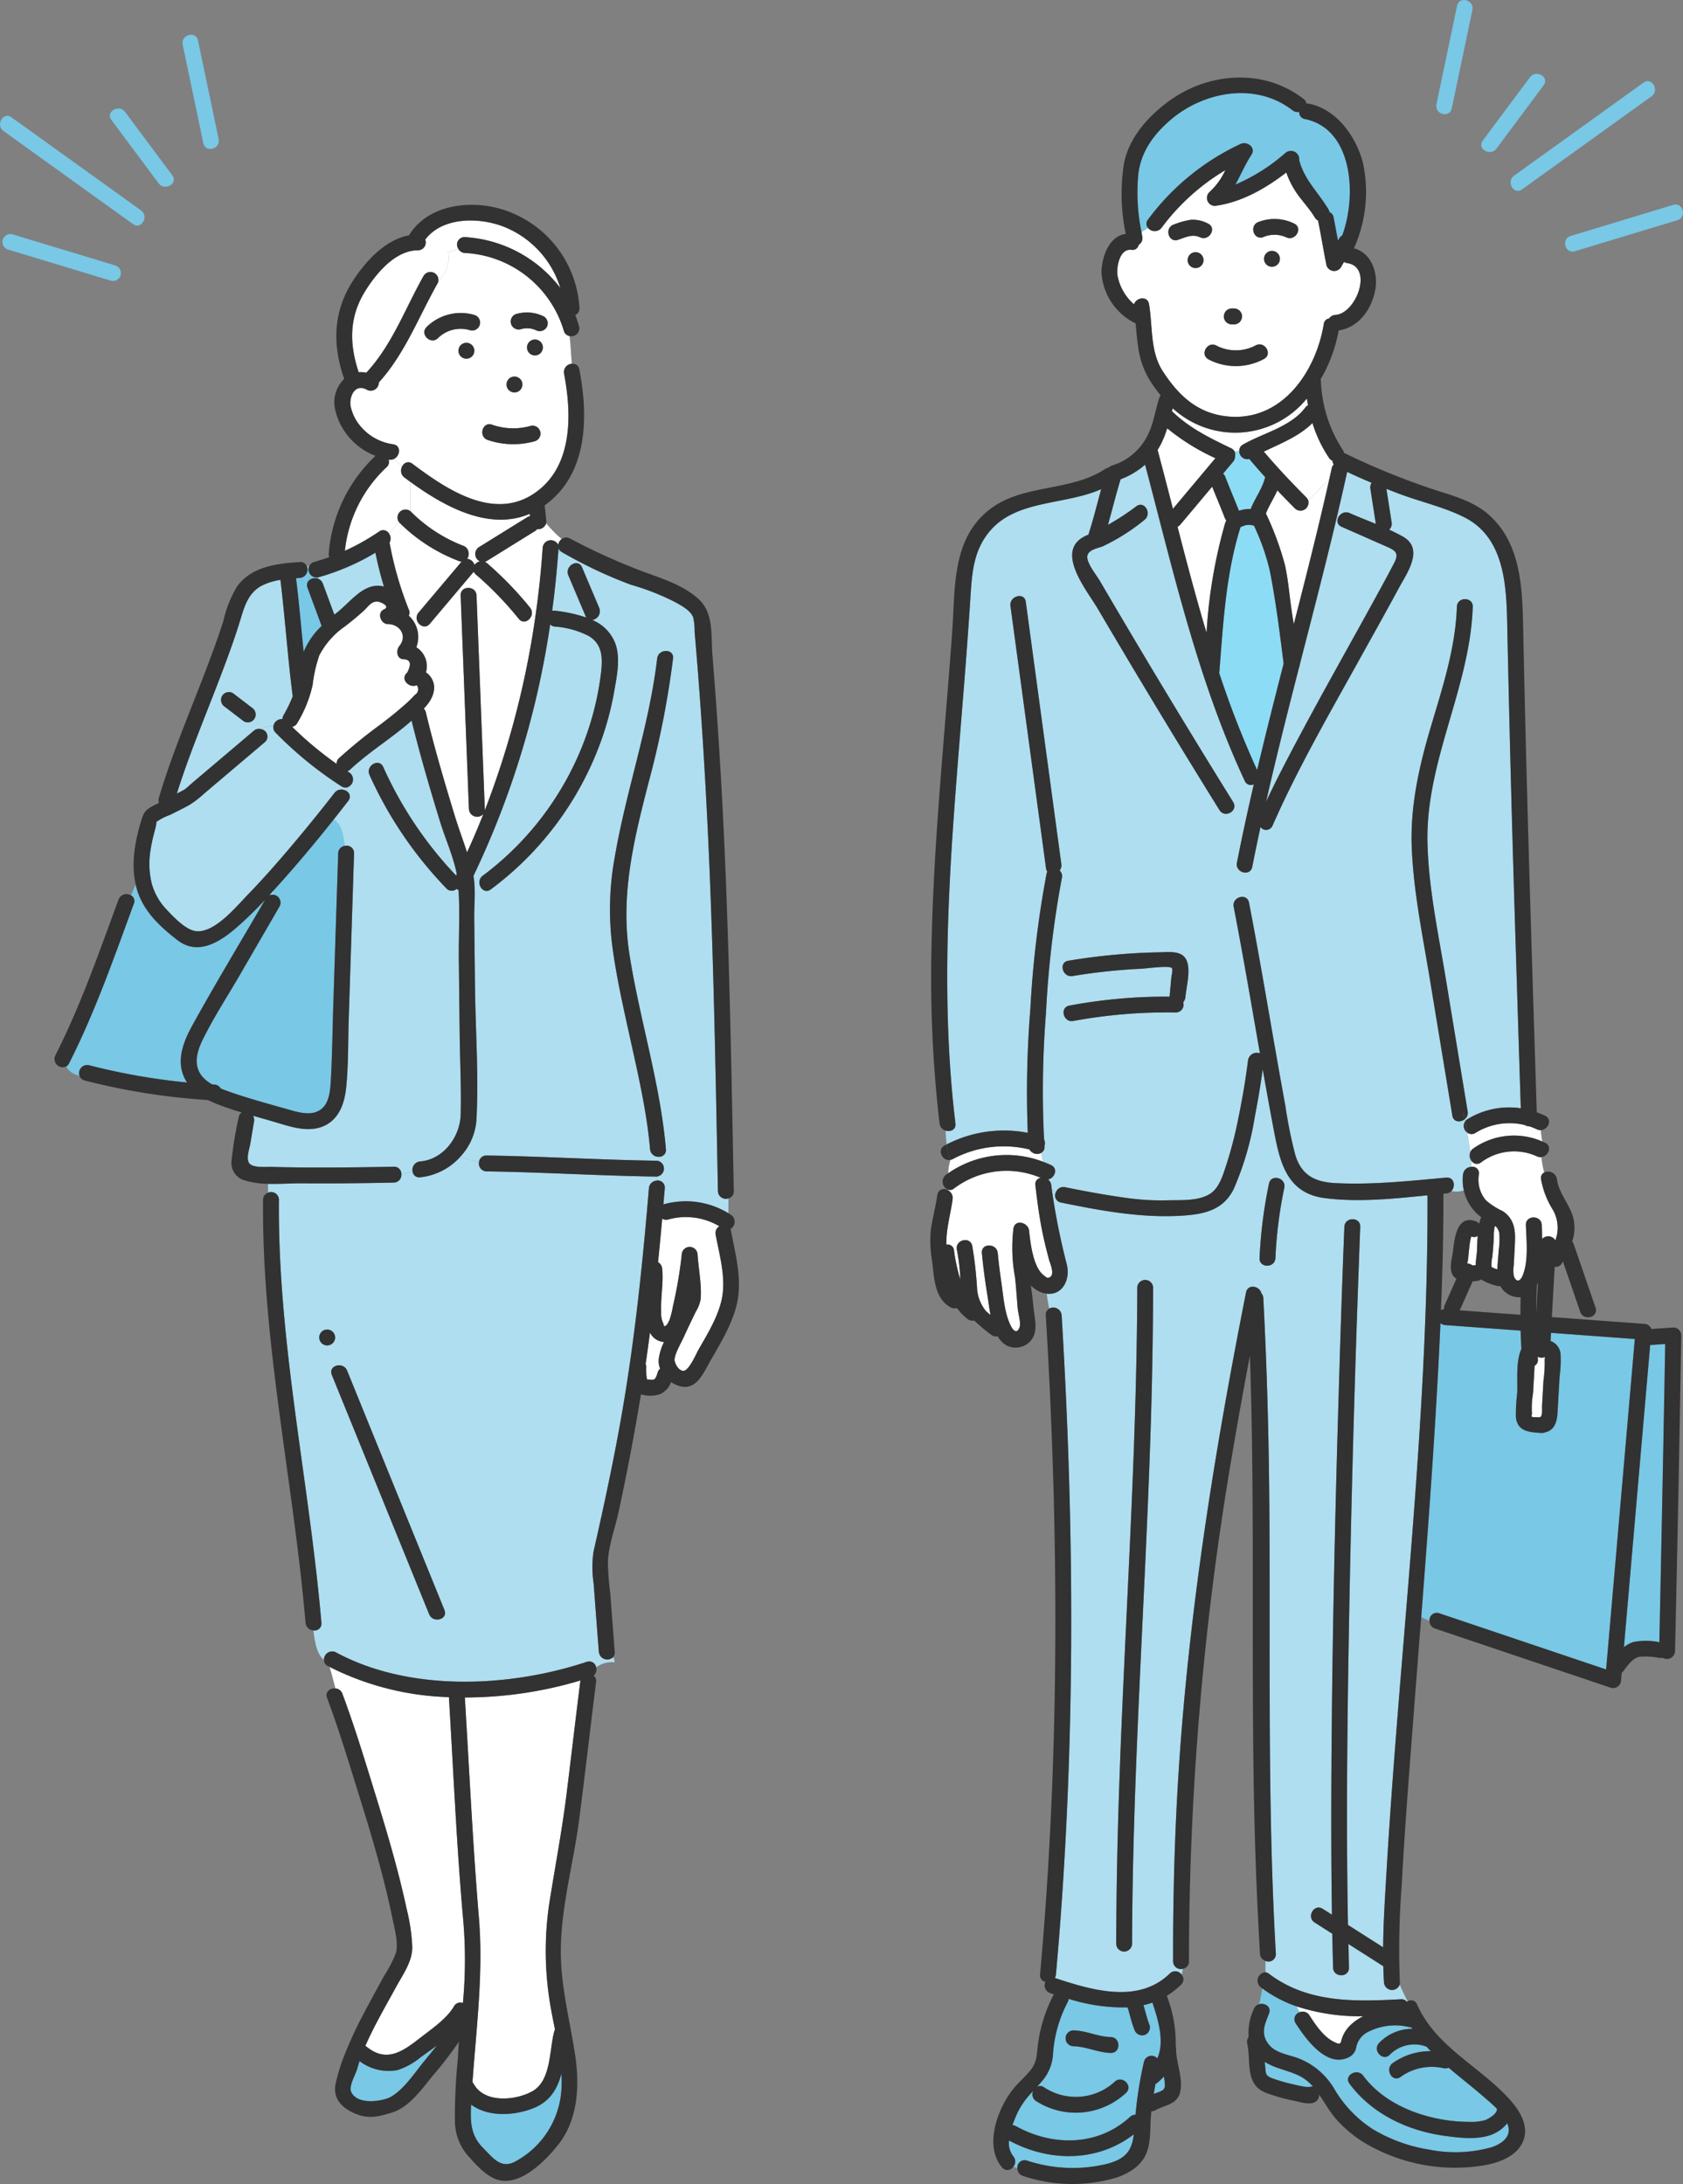<svg xmlns="http://www.w3.org/2000/svg" xmlns:xlink="http://www.w3.org/1999/xlink" width="276.389" height="358.651" viewBox="0 0 276.389 358.651">
  <rect x="0" y="0" width="276.389" height="358.651" fill="#808080" stroke="none"/>
  <defs>
    <clipPath id="clip-path">
      <rect id="長方形_7500" data-name="長方形 7500" width="276.389" height="358.651" fill="none"/>
    </clipPath>
  </defs>
  <g id="グループ_11983" data-name="グループ 11983" transform="translate(0 0.001)">
    <g id="グループ_11982" data-name="グループ 11982" transform="translate(0 -0.001)" clip-path="url(#clip-path)">
      <path id="パス_36854" data-name="パス 36854" d="M192.448,698.511c.738,12.044,1.3,24.119,2.308,36.142.756,9.055-.413,18.023-1.055,27.049a1.373,1.373,0,0,1,.217.286c1.762,3.148,6.722,2.723,9.5,1.252,3.245-1.716,2.872-6.754,3.7-9.851a1.386,1.386,0,0,1,.139-.33c-.345-1.728-.7-3.447-.948-5.147a52.913,52.913,0,0,1,.135-16.4c.925-5.744,2-11.426,2.715-17.205.761-6.116,1.472-12.239,2.237-18.354a1.451,1.451,0,0,1,.055-.241,66.469,66.469,0,0,1-19.005,2.8" transform="translate(-116.114 -419.757)" fill="#fff"/>
      <path id="パス_36855" data-name="パス 36855" d="M205.141,864.211c-3.176,1.241-7.4,1.458-10.174-.611,0,.02,0,.04,0,.061-.14,2.8-.077,5.022,2,7.094,1.556,1.552,2.887,3.467,5.223,2.207a14.414,14.414,0,0,0,7.617-11.954,22.167,22.167,0,0,0,0-2.479c-.674,2.448-1.833,4.577-4.665,5.683" transform="translate(-117.604 -517.995)" fill="#78c8e6"/>
      <path id="パス_36856" data-name="パス 36856" d="M156.67,848.794a11.523,11.523,0,0,1-3.8,2.109,7.887,7.887,0,0,1-6.236-1.482c-.137.445-.263.892-.4,1.343-.278.93-1.426,2.809-.946,3.774,1.109,2.231,5.3,1.416,6.449.775,2.13-1.193,3.9-3.877,5.4-5.732.685-.845,1.447-1.752,2.181-2.7-.911.683-1.822,1.321-2.652,1.917" transform="translate(-87.594 -510.965)" fill="#78c8e6"/>
      <path id="パス_36857" data-name="パス 36857" d="M267.943,571.277c.034.086.075.141.125.145a.639.639,0,0,0-.125-.145" transform="translate(-161.664 -344.681)" fill="#8cdcf5"/>
      <path id="パス_36858" data-name="パス 36858" d="M282.5,505.4a10.776,10.776,0,0,0-8.379-1.111,1.209,1.209,0,0,1-1-.139q-.319,3.58-.681,7.156a1.32,1.32,0,0,1,.674,1.043c.245,2.389-.277,4.751-.16,7.139a3.655,3.655,0,0,0,.36,1.9q.1.858.712-.014l.315-.64a15.338,15.338,0,0,0,.538-2.179,72.38,72.38,0,0,0,1.446-8.457,1.3,1.3,0,0,1,2.607,0c.163,2.353.7,4.945.5,7.29a5.745,5.745,0,0,1-.779,2.017c-.693,1.418-1.376,2.841-2.031,4.277-.457,1-1.446,2.654-1.471,3.639-.013.506.635,1.871,1.483,1.819.907-.055,2.067-2.809,2.466-3.505,1.612-2.815,3.644-6.1,3.976-9.372.323-3.184-.6-6.371-1.179-9.473a1.313,1.313,0,0,1,.6-1.388" transform="translate(-164.373 -304.029)" fill="#fff"/>
      <path id="パス_36859" data-name="パス 36859" d="M120.968,269.6a58.726,58.726,0,0,0,7.305,6.093,1.153,1.153,0,0,1,.4-.958,82.718,82.718,0,0,1,6.649-5.408c1.291-.979,2.571-1.973,3.786-3.046a21.1,21.1,0,0,0,1.612-1.5l.4-.431a1.066,1.066,0,0,0,.3-1.585c-1.245.555-2.8-1.012-1.58-2.047q1.18-2.223-.694-2.22c-1.069-.161-1.121-1.516-.575-2.179,1.346-1.634.093-3.586-1.86-3.579-1.208,0-1.888-1.887-.658-2.429,1.125-.5-.662-1.3-1.169-1.291-.965.022-1.433.828-2.056,1.412-.991.929-2.054,1.771-3.116,2.615a13.19,13.19,0,0,0-4.3,4.831,23.459,23.459,0,0,0-1.092,4.865,20.74,20.74,0,0,1-2.524,6.246,1.194,1.194,0,0,1-.833.612" transform="translate(-72.986 -150.247)" fill="#fff"/>
      <path id="パス_36860" data-name="パス 36860" d="M269.455,556.059a9.037,9.037,0,0,1,.862-2.8,2.81,2.81,0,0,1-2.3-1.552q-.335,2.583-.713,5.158a1.3,1.3,0,0,1,.087.527,9.246,9.246,0,0,0,.134,1.986l.046.012c.114,0,.242.035.357.045a2.691,2.691,0,0,0,.668,0c.342-.089.539-.679.677-1.162a1.256,1.256,0,0,1,.406-.638,3.465,3.465,0,0,1-.228-1.57" transform="translate(-161.281 -332.871)" fill="#fff"/>
      <path id="パス_36861" data-name="パス 36861" d="M487.536,208.061c1.5,5.824,3.038,11.654,4.763,17.417a82.8,82.8,0,0,1,3.077-18.088.446.446,0,0,0-.067-.743c-.664-1.736-1.4-3.444-2.084-5.172q-2.614,3.121-5.234,6.237a1.241,1.241,0,0,1-.455.349" transform="translate(-294.156 -121.56)" fill="#fff"/>
      <path id="パス_36862" data-name="パス 36862" d="M481.789,190.542q3.492-4.151,6.975-8.311a36.056,36.056,0,0,1-7.923-4.914,15.818,15.818,0,0,1-1.028,2.61c-.169.328-.352.641-.545.944.857,3.21,1.689,6.438,2.521,9.672" transform="translate(-289.168 -106.984)" fill="#fff"/>
      <path id="パス_36863" data-name="パス 36863" d="M513.072,224.755a37.307,37.307,0,0,0-2.575-7.311,2.408,2.408,0,0,0-1.838.065,1.6,1.6,0,0,1-.374.123c-2.42,7.676-2.85,15.773-3.481,23.751a1.447,1.447,0,0,1-.038.21A153.333,153.333,0,0,0,511,257.556c1.382-5.841,2.858-11.661,4.352-17.477-.642-5.081-1.279-10.306-2.284-15.325" transform="translate(-304.551 -131.104)" fill="#8cdcf5"/>
      <path id="パス_36864" data-name="パス 36864" d="M508.352,187.5a1.3,1.3,0,0,1-.318.951q-.822.975-1.639,1.953a1.347,1.347,0,0,1,.366.532c.714,1.868,1.51,3.7,2.239,5.566a5.168,5.168,0,0,1,1.925-.282c.7-1.779,1.929-3.375,2.382-5.235-.831-.921-1.652-1.85-2.448-2.8a1.465,1.465,0,0,1-.132-.194,1.336,1.336,0,0,1-1.679-1.331,7.55,7.55,0,0,1-.8.048,1.09,1.09,0,0,1,.107.79" transform="translate(-305.534 -112.624)" fill="#8cdcf5"/>
      <path id="パス_36865" data-name="パス 36865" d="M507.373,164.977a15.154,15.154,0,0,1-22.032,1.611c-.045.156-.088.312-.132.468,2.9,2.811,6.129,4.358,9.727,6.1a1.176,1.176,0,0,1,.527.472,7.539,7.539,0,0,0,.8-.048,1.17,1.17,0,0,1,.629-1.04c3.27-1.883,7.854-2.905,10.2-6.052a1.373,1.373,0,0,1,.47-.4q-.1-.551-.188-1.108" transform="translate(-292.753 -99.539)" fill="#fff"/>
      <path id="パス_36866" data-name="パス 36866" d="M534.41,182.573a1.2,1.2,0,0,1,.333-.619,1.047,1.047,0,0,1-.2-.612,1.311,1.311,0,0,1-.588-.489,21.726,21.726,0,0,1-2.712-5.707c-2.206,2.189-5.175,3.337-7.988,4.692,2.209,2.6,4.556,5.092,6.967,7.506a1.3,1.3,0,0,1,.321.51L534,184.4c.136-.608.275-1.215.408-1.824" transform="translate(-315.709 -105.675)" fill="#fff"/>
      <path id="パス_36867" data-name="パス 36867" d="M531.067,201.926a1.32,1.32,0,0,1-2.164,1.333q-1.47-1.472-2.9-2.987c-.572,1.286-1.369,2.492-1.879,3.8a48.912,48.912,0,0,1,3.126,8.48c.584,2.6.76,5.375,1.181,8.017q.134.845.268,1.691c2.033-7.908,4.04-15.822,5.826-23.787l-3.458,3.458" transform="translate(-316.232 -119.746)" fill="#fff"/>
      <path id="パス_36868" data-name="パス 36868" d="M544.148,207.707l-7.544-3.323c-1.534-.676-.206-2.921,1.316-2.251,1.4.619,2.866,1.188,4.313,1.785q-.45-2.9-.9-5.79a1.339,1.339,0,0,1,.207-.966q-2.033-.853-4.03-1.792c0,.033,0,.064-.011.1-2.331,10.617-5.085,21.138-7.792,31.668a1.043,1.043,0,0,1-.115.449c-1.874,7.292-3.717,14.591-5.383,21.931,1.66-3.534,3.477-7,5.309-10.443,4.406-8.286,9.057-16.436,13.548-24.676.745-1.367,1.489-2.736,2.2-4.122.783-1.528.182-2-1.115-2.568" transform="translate(-316.282 -117.877)" fill="#aedef0"/>
      <path id="パス_36869" data-name="パス 36869" d="M472.624,59.332A39.887,39.887,0,0,1,487.839,46.9c1.078-.5,2.571.6,1.783,1.783-1,1.5-1.726,3.272-2.639,4.89a30.514,30.514,0,0,0,8.244-5.218,1.377,1.377,0,0,1,2.243,1.228c.87,3.265,3.136,5.258,4.813,8.079a1.332,1.332,0,0,1,.164.436,1.088,1.088,0,0,1,.663.849c.254,1.273.485,2.55.718,3.826l.2-.347a1.251,1.251,0,0,1,.5-.493c2.378-6.3,1.906-17.475-6.126-19.128a1.1,1.1,0,0,1-.932-1.172,1.347,1.347,0,0,1-1.107-.267c-6.019-4.673-14.537-3.106-20.009,1.569-2.767,2.365-4.841,5.183-5.3,8.844a32.125,32.125,0,0,0,.514,9.6c.362-.235.727-.46,1.08-.681a1.05,1.05,0,0,1-.018-1.363" transform="translate(-284.104 -23.258)" fill="#78c8e6"/>
      <path id="パス_36870" data-name="パス 36870" d="M500.347,85.719a1.214,1.214,0,0,1-.528-.2l-.5.87a1.317,1.317,0,0,1-2.382-.311c-.476-2.389-.873-4.793-1.349-7.183a1.367,1.367,0,0,1-.015-.152,1.256,1.256,0,0,1-.549-.51c-.8-1.35-1.883-2.488-2.8-3.758a14.24,14.24,0,0,1-1.884-3.634c-3.446,2.656-7.448,4.935-11.745,5.487a1.315,1.315,0,0,1-.922-2.225,11.059,11.059,0,0,0,2.648-3.643A35.961,35.961,0,0,0,469.868,79.9a1.419,1.419,0,0,1-2.233.047c-.352.221-.718.446-1.08.681.042.238.084.478.129.714a1.311,1.311,0,0,1-.588,1.382,1.024,1.024,0,0,1-1.2.813c-1.882-.221-2.426,2.6-2.305,4.058a8.256,8.256,0,0,0,2.736,4.892c.369-1.139,2.227-1.444,2.466-.036.619,3.634.164,7.761,2.218,10.955,2.613,4.062,5.786,7.056,10.808,7.506,8.824.79,14.367-7.323,15.674-15.179a1.032,1.032,0,0,1,.887-.924,1.268,1.268,0,0,1,1.01-.576c3.452-.227,6.272-7.864,1.955-8.514m-20.154,8.252a.977.977,0,0,1,.27-.419,1.345,1.345,0,0,1,.922-.382h.388a1.354,1.354,0,0,1,.922.382,1.316,1.316,0,0,1,.382.921,1.447,1.447,0,0,1-.382.922,1.345,1.345,0,0,1-.922.382h-.388a1.355,1.355,0,0,1-.922-.382,1.318,1.318,0,0,1-.382-.922.986.986,0,0,1,.112-.5m-4.748-7.44a1.3,1.3,0,0,1,0-2.607,1.3,1.3,0,0,1,0,2.607m.714-5.057c-1.257-.592-2.373.013-3.6.419-1.6.53-2.278-1.989-.693-2.514a12.794,12.794,0,0,1,2.806-.775,5.3,5.3,0,0,1,2.8.619c1.519.715.194,2.961-1.316,2.251m10.488,19.994a9.694,9.694,0,0,1-9.089.053c-1.469-.815-.153-3.065,1.316-2.251a6.956,6.956,0,0,0,6.458-.053c1.494-.758,2.813,1.492,1.316,2.251m1.337-15.15a1.3,1.3,0,0,1,0-2.607,1.3,1.3,0,0,1,0,2.607m2.331-4.845a4.661,4.661,0,0,0-3.8-.011c-1.606.508-2.287-2.009-.693-2.514a7.3,7.3,0,0,1,5.812.274c1.514.726.19,2.973-1.316,2.251" transform="translate(-279.098 -42.511)" fill="#fff"/>
      <path id="パス_36871" data-name="パス 36871" d="M608.334,516.428c.178-.009.354-.025.528-.043.006-.72.136-1.457.2-2.131.049-.551.044-1.565.123-2.661a1.106,1.106,0,0,1-1.011.089q.153-.318-.006-.025a1.438,1.438,0,0,0-.1.269c-.054.2-.095.39-.129.591-.119.688-.159,1.4-.25,2.093a8.165,8.165,0,0,1-.212,1.5,1.389,1.389,0,0,1,.859.317" transform="translate(-366.522 -308.625)" fill="#fff"/>
      <path id="パス_36872" data-name="パス 36872" d="M635.517,571.607c.456-.238.285-1.275.324-1.966l.232-4.076a20.343,20.343,0,0,0,.194-3.417,3.594,3.594,0,0,1,.052-.409,1.466,1.466,0,0,1-1.193-.05c.01.134.014.267.024.4a1.073,1.073,0,0,1-.549,1.09c0,.152,0,.282-.008.369q-.117,2.054-.234,4.109a14.807,14.807,0,0,0-.189,3.318c.018.093-.1.484-.046.542.127.15.95.1,1.392.091" transform="translate(-382.592 -338.896)" fill="#fff"/>
      <path id="パス_36873" data-name="パス 36873" d="M164.321,94.013a21.319,21.319,0,0,1,15.685,8.37,15.814,15.814,0,0,0-8.241-9.615c-4.053-2.008-10.866-2.422-13.95,1.652a1.29,1.29,0,0,1-1.188,1.759c-3.76.013-6.888,3.826-8.693,6.743-2.644,4.272-2.586,8.664-1.043,13.283a4.09,4.09,0,0,1,1.251.077c4.263-4.592,6.384-10.551,9.426-15.93a1.309,1.309,0,0,1,2.368,1.052c1.158-1.424,2.05-2.956,1.611-4.931a5.09,5.09,0,0,0,1.682-.572,1.228,1.228,0,0,1,1.092-1.888" transform="translate(-87.981 -55.079)" fill="#fff"/>
      <path id="パス_36874" data-name="パス 36874" d="M169.969,204.377a24.638,24.638,0,0,0,8.617,5.608,1.3,1.3,0,0,1,.791.814,1.7,1.7,0,0,0,1.456-.39,1.7,1.7,0,0,1-1.456.39,1.514,1.514,0,0,1-.164,1.321,1.421,1.421,0,0,1,1.206,1.013,1.51,1.51,0,0,1,.867-.6,1.341,1.341,0,0,1-.148-2.327l7.9-4.9a1.319,1.319,0,0,1,.487-.185q-.02-.195-.04-.389c-6.682,2.853-14-1.174-19.62-5.26v4.818c.035.029.071.052.1.086" transform="translate(-102.489 -120.352)" fill="#fff"/>
      <path id="パス_36875" data-name="パス 36875" d="M150.053,190.135l-.08-.016a1.139,1.139,0,0,1-.325,1.263A21.938,21.938,0,0,0,142.8,205.11a36.219,36.219,0,0,0,5.615-3.159,1.124,1.124,0,0,1,1.682.4l1.523-2.03a1.312,1.312,0,0,1,1.915-1.716v-4.818q-.488-.355-.96-.709a1.41,1.41,0,0,1-.354-1.853,10.878,10.878,0,0,1-1.414-1.177,1.351,1.351,0,0,1-.755.09" transform="translate(-86.159 -114.664)" fill="#fff"/>
      <path id="パス_36876" data-name="パス 36876" d="M181.438,121.832c-.145-1.514-.185-3.063-.383-4.559a1.183,1.183,0,0,1-.941-.891,17.916,17.916,0,0,0-16.245-12.746,1.279,1.279,0,0,1-1.093-.719,5.091,5.091,0,0,1-1.682.572c.439,1.975-.453,3.507-1.611,4.932a1.437,1.437,0,0,1-.117.264c-3.113,5.5-5.331,11.483-9.625,16.224a1.329,1.329,0,0,1-1.954,1.188c-2.013-1.128-2.97,1.228-2.66,2.761a7.409,7.409,0,0,0,1.215,2.727,8.509,8.509,0,0,0,5.774,3.469c1.37.218,1.119,1.973.062,2.424a10.879,10.879,0,0,0,1.414,1.177,1.073,1.073,0,0,1,1.67-.4c5.4,4.054,13.138,9.379,19.872,4.948,6.5-4.274,6.324-12.993,5.024-19.745a1.376,1.376,0,0,1,1.28-1.625m-9.422,2.1a1.3,1.3,0,0,1,0,2.607,1.3,1.3,0,0,1,0-2.607M164.121,121a1.3,1.3,0,0,1,0-2.607,1.3,1.3,0,0,1,0,2.607m.6-4.675a5.31,5.31,0,0,0-5.272,1.3c-1.205,1.17-3.049-.673-1.844-1.843a7.98,7.98,0,0,1,7.809-1.969,1.3,1.3,0,0,1-.693,2.514m10.612,18.234a13.044,13.044,0,0,1-7.7-.21c-1.583-.537-.9-3.055.693-2.514a10.525,10.525,0,0,0,6.317.21,1.3,1.3,0,0,1,.693,2.514m.042-14.1a1.3,1.3,0,0,1,0-2.607,1.3,1.3,0,0,1,0,2.607m1.923-4.617a1.34,1.34,0,0,1-1.783.468,3.49,3.49,0,0,0-2.467-.151,1.3,1.3,0,0,1-.693-2.514,6.289,6.289,0,0,1,4.475.414,1.314,1.314,0,0,1,.468,1.783" transform="translate(-87.528 -62.094)" fill="#fff"/>
      <path id="パス_36877" data-name="パス 36877" d="M185.166,231.676c-.207-.108-.411-.219-.61-.336-.274.88-1.366,1.475-2.091.578a56.81,56.81,0,0,0-7.073-7.309,1.255,1.255,0,0,1-.342-.45,1.419,1.419,0,0,1-.122.178l-7.08,8.393c-1.084,1.285-2.919-.568-1.844-1.844l7.056-8.365a1.3,1.3,0,0,1-.4-.082,27.753,27.753,0,0,1-9.767-6.279,1.435,1.435,0,0,1-.176-.213l-1.522,2.03a1.4,1.4,0,0,1,.035,1.434c.006.025.016.045.021.071a57.2,57.2,0,0,0,3.167,10.957,1.065,1.065,0,0,1-.029.952,4.713,4.713,0,0,1,1.24,5.189,3.638,3.638,0,0,1,1.581,4.116,3.037,3.037,0,0,1,.935,1.006c.917,1.552.17,3.3-.911,4.537-.123.14-.25.275-.376.412a1.227,1.227,0,0,1,.334.6c1.369,5.719,3.034,11.367,4.752,16.99.608,1.993,1.364,4,2.017,6.018q1.426-3.117,2.692-6.321a1.353,1.353,0,0,1-2.381-.783q-.679-17.536-1.359-35.071c-.065-1.681,2.542-1.672,2.607,0q.679,17.536,1.359,35.071a1.444,1.444,0,0,1-.015.242,145.013,145.013,0,0,0,8.3-31.726" transform="translate(-97.26 -130.292)" fill="#fff"/>
      <path id="パス_36878" data-name="パス 36878" d="M212.79,220.195a1.493,1.493,0,0,1,.574-.952,20.7,20.7,0,0,1-2.55-2.583,1.38,1.38,0,0,1-1.27.965,1.3,1.3,0,0,1-.2-.021,1.348,1.348,0,0,1-.357.323l-7.9,4.9a1.354,1.354,0,0,1-.341.149,1.391,1.391,0,0,1,.35.217,56.813,56.813,0,0,1,7.073,7.309,1.333,1.333,0,0,1,.247,1.266q.3.174.61.336c.553-3.809.961-7.624,1.217-11.422a1.343,1.343,0,0,1,2.548-.489" transform="translate(-121.12 -130.722)" fill="#fff"/>
      <path id="パス_36879" data-name="パス 36879" d="M89.055,264.1a1.4,1.4,0,0,1,1.5-1.189,1.269,1.269,0,0,1,.179-.651,22.186,22.186,0,0,0,1.5-3.078c-.822-6.362-1.249-12.766-2.019-19.134a10.22,10.22,0,0,0-3.007.927c-2.2,1.122-2.868,3.291-3.531,5.493-.958,3.184-2.12,6.3-3.3,9.41-2.427,6.4-5.125,12.735-7.173,19.271.336-.171.672-.342,1-.525.162-.09.206-.106.2-.093.5-.368.967-.827,1.439-1.227l9.99-8.465a1.3,1.3,0,0,1,1.341-.233,2.327,2.327,0,0,1,1.875-.507m-3.064-1.288a1.311,1.311,0,0,1-1.783.468l-3.1-2.373a1.336,1.336,0,0,1-.467-1.783,1.311,1.311,0,0,1,1.783-.468l3.1,2.373a1.337,1.337,0,0,1,.468,1.783" transform="translate(-44.172 -144.836)" fill="#aedef0"/>
      <path id="パス_36880" data-name="パス 36880" d="M92.274,311.561a1.419,1.419,0,0,1,1.807-.372,3.311,3.311,0,0,0,.406-.6,1.123,1.123,0,0,1-1.106-.114,62.048,62.048,0,0,1-10.812-8.814,1.211,1.211,0,0,1-.359-1.035,2.327,2.327,0,0,0-1.874.506,1.207,1.207,0,0,1,.5,2.076l-9.99,8.465a16.135,16.135,0,0,1-2.357,1.827c-1.038.593-2.134,1.106-3.2,1.656a9.313,9.313,0,0,0-2.384,1.236c.328-.363-.231,1.6-.337,2.015a24.492,24.492,0,0,0-.524,2.544,13.76,13.76,0,0,0,.173,5.4,10.057,10.057,0,0,0,2.447,4.352c1.113,1.185,2.924,3.1,4.484,3.49,3.124.78,6.91-3.894,8.9-5.947,2.25-2.318,4.392-4.74,6.489-7.2q2.8-3.284,5.492-6.66.863-1.081,1.716-2.17l.52-.668" transform="translate(-37.327 -181.362)" fill="#aedef0"/>
      <path id="パス_36881" data-name="パス 36881" d="M31.147,395.878a105.261,105.261,0,0,0,16.1,2.836,6.238,6.238,0,0,1-.47-.846c-1.326-2.909-.065-5.986,1.371-8.588,3.827-6.931,7.941-13.72,11.914-20.569a64.007,64.007,0,0,1-4.667,4.545c-2.735,2.374-6.34,4.688-9.709,2.09-2.844-2.194-5.533-4.682-6.628-8.207-.1-.307-.173-.617-.244-.928-.271.584-.529,1.175-.744,1.788a1.066,1.066,0,0,1,.447,1.358c-3.241,8.807-6.389,17.85-10.644,26.227a1.2,1.2,0,0,1-.467.509,3.01,3.01,0,0,0,2.176,1.493,1.329,1.329,0,0,1,1.564-1.708" transform="translate(-16.536 -220.955)" fill="#78c8e6"/>
      <path id="パス_36882" data-name="パス 36882" d="M112.11,369.194c.055-.271.109-.542.173-.805-.271.3-.538.6-.812.9a1.2,1.2,0,0,1,.639-.09" transform="translate(-67.256 -222.268)" fill="#8cdcf5"/>
      <path id="パス_36883" data-name="パス 36883" d="M94.162,350.8c-.063.263-.117.534-.173.805a1.3,1.3,0,0,1,1.049,1.932l-6.485,11.191c-2.03,3.5-4.287,6.957-6.082,10.587-.988,2-1.693,4.321-.069,6.2a5.963,5.963,0,0,0,1.581,1.245c.111.006.221.016.333.022a1.256,1.256,0,0,1,1.069.65c.286.117.571.226.849.327,3.371,1.228,6.91,2.165,10.358,3.149,1.813.518,4.177,1.189,5.654-.42,1.033-1.125,1.142-3.022,1.222-4.446.234-4.16.273-8.342.408-12.507q.4-12.358.8-24.715a1.248,1.248,0,0,1,1.06-1.228c-.255-1.586-.317-3.291-1.781-4.353-2.8,3.529-5.689,6.988-8.688,10.343-.364.407-.735.811-1.1,1.217" transform="translate(-49.135 -204.683)" fill="#78c8e6"/>
      <path id="パス_36884" data-name="パス 36884" d="M137.393,350.3q-.082-6.353-.143-12.706c-.042-3.755.194-7.665-.047-11.437a1.52,1.52,0,0,1-.318-.2,1.185,1.185,0,0,1-1.682-.082,65.526,65.526,0,0,1-12.628-18.624c-.683-1.519,1.564-2.844,2.251-1.316a63.513,63.513,0,0,0,11.967,17.827c.039-.078.075-.156.114-.234-.557-2.888-1.911-5.875-2.751-8.619-1.68-5.492-3.309-11.007-4.669-16.589-3.191,2.832-6.96,5.109-10.059,8.006a1.338,1.338,0,0,1-.5.3c.115.075.228.154.344.229a1.361,1.361,0,0,1-.209,2.365,3.291,3.291,0,0,1-.407.6,1.067,1.067,0,0,1,.444,1.687q-1.177,1.532-2.381,3.045c1.465,1.062,1.527,2.767,1.782,4.353a1.221,1.221,0,0,1,1.547,1.228q-.44,13.636-.88,27.272c-.119,3.688-.038,7.449-.412,11.122-.247,2.423-1.016,4.952-3.295,6.187-2.6,1.408-5.643.37-8.258-.416-1.241-.373-2.5-.72-3.757-1.078a1.321,1.321,0,0,1,.175.929q-.3,1.792-.6,3.585c-.153.914-.723,2.421-.226,3.225.547.888,2.8.625,3.834.656,2.838.087,5.679.1,8.518.1q5.709-.01,11.418-.133a1.186,1.186,0,0,1,1.252,1.193,14.584,14.584,0,0,0,1.846-.394,1.382,1.382,0,0,1,1.228-1.665c3.847-.312,6.561-4.041,6.665-7.676.121-4.242-.1-8.5-.159-12.741" transform="translate(-61.899 -179.994)" fill="#aedef0"/>
      <path id="パス_36885" data-name="パス 36885" d="M231.118,227c-.025.367-.057.734-.084,1.1a6.489,6.489,0,0,1,.347-.7,1.112,1.112,0,0,1-.263-.4" transform="translate(-139.395 -136.96)" fill="#8cdcf5"/>
      <path id="パス_36886" data-name="パス 36886" d="M165.307,560.211q-.436-5.609-.854-11.218a17.635,17.635,0,0,1-.024-5.236q.9-3.961,1.757-7.929c1.081-5.017,2.089-10.049,2.962-15.107,2.094-12.135,3.355-24.389,4.379-36.656a1.328,1.328,0,0,1,1.12-1.22,6.193,6.193,0,0,1,.178-.7c-.031,0-.06.007-.092.006-9.291-.136-18.569-.718-27.86-.854a1.278,1.278,0,0,1-1.241-1.541,21.244,21.244,0,0,1-3.082-.864,10.233,10.233,0,0,1-6.6,3.375,1.084,1.084,0,0,1-1.228-.942,14.611,14.611,0,0,1-1.846.394,1.272,1.272,0,0,1-1.252,1.414c-5,.111-10,.161-15,.123-1.715-.013-3.715.14-5.643.084V484.8a1.278,1.278,0,0,1,1.787,1.173c-.228,23.366,4.988,46.267,6.977,69.46a1.124,1.124,0,0,1-1.314,1.24c.233,1.969.567,3.926,1.735,4.857a1.347,1.347,0,0,1,1.959-1.255c12.1,6.54,28.463,5.788,41.193,1.563a1.158,1.158,0,0,1,1.547.91,4.259,4.259,0,0,1,3.036-.826,2.189,2.189,0,0,0-.232-.875,1.385,1.385,0,0,1-2.359-.841m-44.62-52.935a1.3,1.3,0,0,1,0,2.607,1.3,1.3,0,0,1,0-2.607m16.752,46.758-15.994-39.328c-.633-1.556,1.89-2.227,2.514-.693l15.994,39.328c.633,1.556-1.89,2.227-2.514.693" transform="translate(-66.959 -288.943)" fill="#aedef0"/>
      <path id="パス_36887" data-name="パス 36887" d="M420.7,887.951a23.853,23.853,0,0,0,13.135.536c2.865-.759,4.094-1.984,4.39-4.841-5.925,4.553-13.854,4.6-20.484,1a3.509,3.509,0,0,0,.692,2.583,1.336,1.336,0,0,1,0,1.757q.346.092.687.19a1.192,1.192,0,0,1,1.584-1.222" transform="translate(-252.038 -533.15)" fill="#78c8e6"/>
      <path id="パス_36888" data-name="パス 36888" d="M608.428,469.187a11.591,11.591,0,0,1,11.386-1.174,10.729,10.729,0,0,1-.248-1.868,1.341,1.341,0,0,1-.648-.131,10.86,10.86,0,0,0-1.263-.5,1.45,1.45,0,0,1-.743-.21,10.592,10.592,0,0,0-8.082,1.292,1.159,1.159,0,0,1-1.359-.049c.166,1.079.333,2.166.5,3.219a1.329,1.329,0,0,1,.459-.575" transform="translate(-366.518 -280.556)" fill="#fff"/>
      <path id="パス_36889" data-name="パス 36889" d="M393.363,480.34c.017-.054.042-.105.061-.158-.034.007-.068.018-.1.023.013.045.027.09.04.136" transform="translate(-237.313 -289.719)" fill="#8cdcf5"/>
      <path id="パス_36890" data-name="パス 36890" d="M408.532,502.271c1.314-.2.326-2.33.168-2.924-.365-1.368-.713-2.74-1.008-4.124-.574-2.69-.928-5.415-1.249-8.145a1.033,1.033,0,0,1,.886-1.216,14.3,14.3,0,0,0-14.251,1.75,1.058,1.058,0,0,1-.978.2c-.006.031-.013.061-.019.093a1.4,1.4,0,0,1,.773,1.454c-.357,2.563-1.086,4.941-1.031,7.478a1.039,1.039,0,0,1,1.255.926,28.927,28.927,0,0,0,1.044,4.807,32.164,32.164,0,0,0-.562-4.863c-.38-1.635,2.134-2.327,2.514-.693a64.527,64.527,0,0,1,.78,6.774,6.6,6.6,0,0,0,1.41,3.876,6.84,6.84,0,0,0,.812.709c-.234-1.2-.369-2.378-.518-3.276-.378-2.28-.679-4.579-.9-6.88-.16-1.672,2.449-1.655,2.607,0q.229,2.394.586,4.774c.333,2.248.514,5.155,1.578,7.21.368.71.981,1.374,1.42.19.255-.686-.241-2.323-.307-3.08-.152-1.742-.248-3.491-.458-5.228a26.329,26.329,0,0,1-.238-7.916c.269-1.577,2.417-.978,2.561.347.22,2.029.664,6.121,2.467,7.392.169.119.409.4.656.362" transform="translate(-236.407 -292.447)" fill="#fff"/>
      <path id="パス_36891" data-name="パス 36891" d="M405.929,475.109a17.8,17.8,0,0,0-12.6,1.585,1.325,1.325,0,0,1-.348.121c-.02.053-.044.1-.062.158.023.08.044.161.071.241-.027-.08-.048-.161-.071-.241a8.041,8.041,0,0,0-.331,2.043,16.8,16.8,0,0,1,15.591-1.883c-.127-.521-.216-1-.291-1.473a1.434,1.434,0,0,1-1.959-.552" transform="translate(-236.869 -286.352)" fill="#fff"/>
      <path id="パス_36892" data-name="パス 36892" d="M488.768,592.6c-.056-.883-.089-1.768-.113-2.654l-5.73-3.648c.029,1.292.052,2.585.088,3.877.046,1.681-2.561,1.674-2.607,0q-.077-2.781-.128-5.562l-2.893-1.842c-1.413-.9-.1-3.155,1.316-2.251l1.521.968c-.125-8.056-.13-16.114-.084-24.17.115-20.013.561-40.026,1.15-60.031.282-9.585.588-19.17.97-28.752.067-1.675,2.674-1.678,2.607,0q-.2,5.036-.37,10.075-.893,25.617-1.4,51.247c-.336,17.761-.576,35.542-.245,53.307l5.778,3.679c.034-4.278.326-8.569.577-12.816,2.178-36.86,6.855-73.708,6.706-110.675-5.59.564-11.393,1.175-16.9.454-5.874-.77-7.224-5.325-8.205-10.443-.685-3.569-1.33-7.144-1.963-10.723q-.524,3.874-1.281,7.712a49.142,49.142,0,0,1-3.458,11.914c-1.593,3.3-4.5,4.13-7.953,4.39-6.912.522-13.7-.741-20.45-2.119a1.158,1.158,0,0,1-.824-1.675,3.24,3.24,0,0,1-.677-.495,110.073,110.073,0,0,0,2.483,12.4c.585,2.383-.706,5.057-3.317,4.728.1.835.255,1.653.416,2.468a1.377,1.377,0,0,1,2.038,1.093c2.174,36.05,2.3,72.254-.937,108.245a1.365,1.365,0,0,1-.183.576c6.018,1.982,13.7,4.327,18.876-.729a1.27,1.27,0,0,1,1.949.188,6.929,6.929,0,0,0,.2-.964,1.269,1.269,0,0,1-1.6-1.227c-.023-8.494.156-16.988.584-25.471,1.434-28.411,5.873-56.495,11.394-84.37.285-1.438,2.236-1.085,2.51.119a1.274,1.274,0,0,1,.327.811q.678,13.007.89,26.032c.437,27.228-.407,54.426,1.167,81.634a1.213,1.213,0,0,1-1.7,1.18v1.858a1.173,1.173,0,0,1,.562.241c6.337,4.813,14.088,4.61,21.661,4.19a1.114,1.114,0,0,1,.985.413,1.573,1.573,0,0,1,.147-.079c-.509-.875-.889-1.816-1.313-2.734a1.329,1.329,0,0,1-2.577-.37M450.39,503.3c-.922,27.651-2.928,55.252-3,82.929a1.3,1.3,0,0,1-2.607,0q.033-12.377.461-24.749c.922-27.651,2.928-55.252,3-82.929a1.3,1.3,0,0,1,2.607,0q-.033,12.377-.46,24.749m22-41.182a71.346,71.346,0,0,0-1.456,11.534c-.075,1.674-2.682,1.677-2.607,0a75.736,75.736,0,0,1,1.549-12.227c.345-1.644,2.858-.944,2.514.693" transform="translate(-261.476 -267.065)" fill="#aedef0"/>
      <path id="パス_36893" data-name="パス 36893" d="M477.207,299.857a13.108,13.108,0,0,1,8.755-1.788q-.436-13.779-.864-27.558-.781-25.6-1.349-51.2c-.134-6.547-.241-14.818-7-18.256-3.368-1.712-7.289-2.576-10.823-3.916-.681-.258-1.358-.525-2.035-.792q.43,2.755.859,5.511a1.341,1.341,0,0,1-.4,1.2c.747.342,1.48.7,2.188,1.1,3.642,2.02.754,5.976-.611,8.5-2.189,4.056-4.447,8.075-6.682,12.105-4.9,8.831-10,17.658-14.062,26.913a1.14,1.14,0,0,1-1.968.215c-.471,2.177-.928,4.356-1.358,6.542-.324,1.647-2.836.946-2.514-.693.846-4.308,1.783-8.6,2.774-12.872a1.077,1.077,0,0,1-1.489-.559c-7.693-16.477-11.741-34.413-16.368-51.93a12.964,12.964,0,0,1-4.02,2.4c-.76,2.475-1.37,5-2.08,7.485a40.688,40.688,0,0,0,4.659-3.047c1.342-1.01,2.64,1.255,1.316,2.251a33.225,33.225,0,0,1-6.8,4.31c-.806.339-2.3.508-2.546,1.532-.261,1.078,1.5,3.234,2.036,4.145q2.139,3.661,4.3,7.311,8.642,14.607,17.6,29.022c.888,1.431-1.368,2.738-2.251,1.316q-10.185-16.4-19.97-33.04c-1.834-3.121-7.34-9.68-1.839-12.069.108-.047.213-.1.321-.145a1.443,1.443,0,0,1,.057-.267c.756-2.368,1.35-4.784,2.011-7.181-5.9,2.624-13.751,1.714-18.16,6.742-2.838,3.236-3.06,7.027-3.322,11.113-.278,4.331-.6,8.66-.937,12.987-.655,8.36-1.38,16.714-1.944,25.081-1.085,16.07-1.518,32.219.424,48.243.125,1.028-.822,1.411-1.612,1.169.029.754.078,1.509.177,2.264A20.544,20.544,0,0,1,405,302.1a169.911,169.911,0,0,1,.427-20.383,167.86,167.86,0,0,1,2.659-22.172,1.351,1.351,0,0,1,.121-.341,1.177,1.177,0,0,1-.209-.546q-2.921-21.535-5.841-43.069c-.223-1.643,2.29-2.348,2.514-.693l5.84,43.069a1.361,1.361,0,0,1-.283,1.052,1.279,1.279,0,0,1,.372,1.221,164.388,164.388,0,0,0-2.609,22.121,162.038,162.038,0,0,0-.319,20.811,1.392,1.392,0,0,1,.067,1.078c0,.023,0,.046,0,.069a1.073,1.073,0,0,1-.508,1.064c.075.468.163.952.291,1.473.437.164.871.339,1.3.539,1.234.579.592,2.169-.5,2.367a1.337,1.337,0,0,1,.538.943c.026.224.058.445.087.667a3.243,3.243,0,0,0,.677.495,1.314,1.314,0,0,1,1.517-.84c3.368.688,6.76,1.306,10.165,1.774a41.084,41.084,0,0,0,6.749.378c2.159-.055,4.976.147,6.885-1.066,1.547-.983,2.141-3.161,2.686-4.794a66.506,66.506,0,0,0,1.963-7.629c.647-3.139,1.2-6.312,1.587-9.494a1.455,1.455,0,0,1,1.957-1.149c-1.4-8.027-2.76-16.063-4.311-24.063-.319-1.642,2.195-2.339,2.514-.693,2.15,11.093,3.919,22.254,5.974,33.364a72.218,72.218,0,0,0,1.647,8.136c1.009,3.272,3.243,4.392,6.534,4.561,6.07.311,12.2-.353,18.239-.9,1.3-.119,1.577,1.438.85,2.2a3.447,3.447,0,0,0,2.036-.114,7.632,7.632,0,0,1-.125-2.62,1.412,1.412,0,0,1,1.334-1.229,5.676,5.676,0,0,1,.063-.945,1.474,1.474,0,0,1-.223-1.463c-.167-1.053-.333-2.14-.5-3.219a1.352,1.352,0,0,1-.3-1.9c-.012-.074-.024-.148-.035-.221l-.058-.084c-.683.579-1.866.531-2.048-.574q-1.837-11.141-3.674-22.283c-1.179-7.154-2.686-14.359-2.992-21.62-.287-6.812,1.168-13.312,3.088-19.8,1.928-6.514,4.089-13.01,4.32-19.857.056-1.676,2.663-1.678,2.607,0-.449,13.345-7.772,25.355-7.437,38.81.186,7.455,1.789,14.868,3,22.205l3.6,21.854a1.321,1.321,0,0,1-.427,1.23l.019.121c.034.048.068.1.1.143a1.39,1.39,0,0,1,.277-.224m-46.325-20.024a1.317,1.317,0,0,1-.36.808,1.282,1.282,0,0,1-1.2,1.693,85.323,85.323,0,0,0-16.815,1.389c-1.64.339-2.335-2.174-.693-2.514a85.813,85.813,0,0,1,16.474-1.472l.274-3c.036-.4.3-1.4.107-1.684-.328-.484-4.237.065-5.022.1a96.5,96.5,0,0,0-11.293,1.2c-1.644.271-2.345-2.242-.693-2.514a101.575,101.575,0,0,1,14.915-1.384c1.572-.025,3.872-.388,4.559,1.454.618,1.656-.091,4.193-.249,5.924" transform="translate(-236.213 -116.073)" fill="#aedef0"/>
      <path id="パス_36894" data-name="パス 36894" d="M606.633,463.547c.011.073.023.148.035.221a1,1,0,0,1,.063-.079c-.029-.046-.064-.095-.1-.143" transform="translate(-366.014 -279.682)" fill="#8cdcf5"/>
      <path id="パス_36895" data-name="パス 36895" d="M606.487,463.28l.058.084-.02-.121c-.013.012-.025.025-.038.037" transform="translate(-365.926 -279.499)" fill="#8cdcf5"/>
      <path id="パス_36896" data-name="パス 36896" d="M622.492,486.169a14.063,14.063,0,0,1-1.888-4.949,1,1,0,0,1,.508-1.086,17.106,17.106,0,0,1-.46-2.536,1.339,1.339,0,0,1-.725-.12,9.018,9.018,0,0,0-9.181.992,1.068,1.068,0,0,1-1.537-.2l.029.178-.029-.178c0-.006-.011-.011-.015-.017a5.607,5.607,0,0,0-.063.946,1.073,1.073,0,0,1,1.272,1.229,5.217,5.217,0,0,0,1.131,4.243,10.951,10.951,0,0,0,2.741,1.779c1.652,1.048,2.091,2.642,2.057,4.514-.026,1.443-.141,2.887-.2,4.329a5.729,5.729,0,0,0-.007,1.777c.309,1.036,1,1.069,1.436.038,1.021-2.395.645-5.8.557-8.343-.058-1.681,2.55-1.673,2.607,0,.026.762.049,1.524.056,2.284a1.356,1.356,0,0,1,2.176.225,5.9,5.9,0,0,0-.463-5.106" transform="translate(-367.521 -287.588)" fill="#fff"/>
      <path id="パス_36897" data-name="パス 36897" d="M609.74,549.382q-.038.669-.075,1.337a2.5,2.5,0,0,1,1.635,2.04,19.239,19.239,0,0,1-.15,3.792q-.165,2.9-.329,5.795c-.087,1.537-.407,3.026-2.094,3.386a1.268,1.268,0,0,1-.566.09c-1.97-.112-4.018-.241-4.191-2.7a31.257,31.257,0,0,1,.219-3.857c.1-1.71-.28-5.189.689-7.24q-.089-1.5-.13-3.009l-12.368-.908a1.3,1.3,0,0,1-.794-.329q-.188,4.229-.42,8.455c-.723,13.291-1.711,26.565-2.74,39.836l1.365.616a1.205,1.205,0,0,1,1.588-1.258l27.412,9.232q.235-2.711.471-5.422,2.12-24.422,4.241-48.845l-13.762-1.01" transform="translate(-355.027 -330.503)" fill="#78c8e6"/>
      <path id="パス_36898" data-name="パス 36898" d="M538.936,832.116c1.019,1.571,2.3,3.5,4.026,4.36,1.313.648,1.021.171,1.428-.848a5.466,5.466,0,0,1,1.221-1.826,7.9,7.9,0,0,1,2.179-1.527,33.715,33.715,0,0,1-10.951-1.62,4.9,4.9,0,0,0,.538.95,1.274,1.274,0,0,1,1.56.512" transform="translate(-323.903 -501.176)" fill="#fff"/>
      <path id="パス_36899" data-name="パス 36899" d="M562.057,845.363a6.1,6.1,0,0,1-2.408,1.808c-2.374.964-5.339.6-7.805.266-6.075-.825-11.974-3.568-15.689-8.569-1-1.349,1.261-2.647,2.251-1.316,2.642,3.557,6.8,5.722,11.022,6.777a26.375,26.375,0,0,0,6.338.8,8.137,8.137,0,0,0,2.673-.29c.573-.2,2.033-1.061,1.922-1.858-.743-.763-1.577-1.453-2.347-2.118-1.8-1.548-3.729-3.046-5.581-4.632a1.3,1.3,0,0,1-.835.088,8.716,8.716,0,0,0-7.054,1.434c-1.349,1-2.647-1.261-1.316-2.251a10.554,10.554,0,0,1,6.282-1.977q-.364-.37-.715-.751c-.01,0-.018,0-.028-.006a5.662,5.662,0,0,0-5.942,1.283c-1.111,1.263-2.948-.588-1.844-1.843a7.557,7.557,0,0,1,5.5-2.36c-.048-.073-.1-.145-.143-.219a1.39,1.39,0,0,1-.235-.029,9.779,9.779,0,0,0-7.169.9,3.63,3.63,0,0,0-1.687,2.44,2.208,2.208,0,0,1-1.316,1.627c-3.595,1.682-6.98-3.094-8.619-5.621a1.2,1.2,0,0,1,.691-1.828,4.922,4.922,0,0,1-.538-.95,21.167,21.167,0,0,1-5.63-2.949q-.218,1.341-.529,2.587c.912-.262,2.055.4,1.632,1.512-.651,1.714-1.411,3.171-.2,4.9,1.09,1.56,3.085,1.8,4.748,2.376a11.7,11.7,0,0,1,6.2,5.18,19.658,19.658,0,0,0,6.261,6.536,25.8,25.8,0,0,0,9.218,3.364,21.983,21.983,0,0,0,10.329-.384c1.894-.64,3.417-1.9,2.56-3.93" transform="translate(-314.533 -496.691)" fill="#78c8e6"/>
      <path id="パス_36900" data-name="パス 36900" d="M138.552,694.5c1.938,5.175,3.555,10.492,5.185,15.77,1.985,6.428,3.941,12.9,5.351,19.485a31.3,31.3,0,0,1,.944,6.383c0,2.383-1.545,4.481-2.644,6.5-1.733,3.184-3.6,6.36-5.06,9.693a1.45,1.45,0,0,1,.213.144c3.324,2.747,6.071.658,8.816-1.474,1.829-1.422,4.332-3.112,5.523-5.154a1.2,1.2,0,0,1,1.469-.557,75.881,75.881,0,0,0-.025-14.451c-1.038-11.892-1.547-23.854-2.275-35.771a46.4,46.4,0,0,1-19.6-4.965c.363,1.175.663,2.349.957,3.523a1.314,1.314,0,0,1,1.144.871" transform="translate(-82.328 -416.379)" fill="#fff"/>
      <path id="パス_36901" data-name="パス 36901" d="M224.158,332.7c-.074.89-.154,1.779-.231,2.669.037-.013.069-.031.109-.042a13.435,13.435,0,0,1,10.57,1.482v-2.428a1.3,1.3,0,0,1-1.721-1.2c-.214-10.8-.41-21.6-.695-32.4-.486-18.426-1.281-36.843-2.78-55.216q-.174-2.131-.359-4.26a9.384,9.384,0,0,0-.234-2.346c-.444-1.144-1.917-1.921-2.923-2.483a40.136,40.136,0,0,0-7.274-2.861,73.571,73.571,0,0,1-11.336-5.352,1.3,1.3,0,0,1-.315-.236,6.558,6.558,0,0,0-.348.7q-.344,4.577-.963,9.165a1.249,1.249,0,0,1,.429-.021,24.063,24.063,0,0,1,5.2,1.124,1.368,1.368,0,0,1-.15-.267l-2.821-6.665c-.647-1.528,1.6-2.855,2.251-1.316l2.822,6.665a1.462,1.462,0,0,1-1.144,1.985,6.79,6.79,0,0,1,3.845,4.018c.8,2.425.182,5.276-.247,7.727a48.977,48.977,0,0,1-2.029,7.762,52.516,52.516,0,0,1-18.237,24.734c-1.348,1-2.646-1.261-1.316-2.251A49.433,49.433,0,0,0,210.352,260.7a47.717,47.717,0,0,0,3.323-12.569c.287-2.439.306-4.759-2.035-6.137a14.5,14.5,0,0,0-5.552-1.531,1.367,1.367,0,0,1-.757-.34,144.085,144.085,0,0,1-12.6,41.29c.4,2.2.105,4.766.13,6.979q.062,5.506.124,11.012c.083,7.312.626,14.757.241,22.06a9.847,9.847,0,0,1-2.656,6.06,21.27,21.27,0,0,0,3.082.864,1.186,1.186,0,0,1,1.241-1.066c9.291.136,18.569.718,27.86.854a1.335,1.335,0,0,1,.527.112,3.727,3.727,0,0,0-.184-.758,1.358,1.358,0,0,1-1.36-1.246c-.547-6.342-2.034-12.58-3.4-18.784-1.119-5.095-2.278-10.2-2.9-15.388a47.8,47.8,0,0,1,.508-13.823c1.883-10.977,5.647-21.465,6.958-32.577.194-1.649,2.8-1.663,2.607,0a149.365,149.365,0,0,1-3.889,19.87c-2.475,9.579-4.824,18.817-3.261,28.765,1.681,10.7,5.048,21.12,5.982,31.937a1.114,1.114,0,0,1-1.247,1.246,3.727,3.727,0,0,1,.184.758,1.316,1.316,0,0,1-.435,2.489,6.193,6.193,0,0,0-.178.7,1.155,1.155,0,0,1,1.487,1.22" transform="translate(-114.983 -137.574)" fill="#aedef0"/>
      <path id="パス_36902" data-name="パス 36902" d="M141.067,228.822a38.159,38.159,0,0,1-9.355,4.034c-.032.009-.061.012-.092.019.044.088.087.175.132.262a1.3,1.3,0,0,1,.681.752L134.325,239q.227-.184.457-.367c2.351-1.87,4.5-5.075,7.688-4.254a57.194,57.194,0,0,1-1.4-5.561" transform="translate(-79.413 -138.06)" fill="#aedef0"/>
      <path id="パス_36903" data-name="パス 36903" d="M124.768,234.286a3.487,3.487,0,0,0-.418.051,1.374,1.374,0,0,1-1.146,1.925l-.62.04c.494,4.029.849,8.073,1.245,12.112a12.41,12.41,0,0,1,2.967-4.281c-.019-.04-.041-.075-.057-.118l-2.272-6.138c-.444-1.2.906-1.875,1.833-1.445q-.067-.13-.132-.262a1.321,1.321,0,0,1-1.4-1.885" transform="translate(-73.961 -141.357)" fill="#78c8e6"/>
      <path id="パス_36904" data-name="パス 36904" d="M529.286,855.877c-1.887-.916-3.961-1.185-5.635-2.28.011.144.023.287.037.43.142,1.441-.021,1.8,1.138,2.255a27.317,27.317,0,0,0,3.781,1.079c.558.127,1.121.263,1.689.341.588.081.846-.13.4.188a1.1,1.1,0,0,1,.879-.214,7.277,7.277,0,0,0-2.287-1.8" transform="translate(-315.946 -515.02)" fill="#78c8e6"/>
      <path id="パス_36905" data-name="パス 36905" d="M617.848,514.474a5.6,5.6,0,0,0,.6.2c.015-1.072.161-2.165.208-3.153a11.532,11.532,0,0,0,.084-2.849,2.1,2.1,0,0,0-.64-1.13c-.039.074-.086.156-.15.253q-.044.441-.088.883c-.031.475-.021.953-.048,1.429-.048.851-.128,1.7-.207,2.548a5.652,5.652,0,0,0-.124,1.653c.02-.036.176.082.369.164" transform="translate(-372.535 -306.228)" fill="#fff"/>
      <path id="パス_36906" data-name="パス 36906" d="M679.137,556.391l-2.473.171-.462,5.318q-1.924,22.153-3.848,44.307a4.727,4.727,0,0,1,1.578-.859,10.968,10.968,0,0,1,4.243.038q.548-24.486.962-48.974" transform="translate(-405.667 -335.7)" fill="#78c8e6"/>
      <path id="パス_36907" data-name="パス 36907" d="M441.7,831.885a1.311,1.311,0,0,1-.911,1.6,1.347,1.347,0,0,1-1.6-.91c-.484-1.183-.728-2.437-1.121-3.647a29.762,29.762,0,0,1-9.674-1.4,1.36,1.36,0,0,1-.155.531,21.375,21.375,0,0,0-2.406,8.359,7.42,7.42,0,0,1-1.861,4.682c-.25.3-.5.58-.758.859a1.115,1.115,0,0,1,1.144.1,9.451,9.451,0,0,0,11.61-.925c1.228-1.141,3.075.7,1.844,1.844a12.086,12.086,0,0,1-14.769,1.333,1.284,1.284,0,0,1-.48-1.64,13.384,13.384,0,0,0-2.582,3.579c-.254.565-.557,1.268-.816,2.025a1.314,1.314,0,0,1,.593.169c6.075,3.372,13.518,3.267,18.713-1.528a1.252,1.252,0,0,1,.9-.351,65.51,65.51,0,0,1,1.4-8.741,1.271,1.271,0,0,1,2.176-.523c1.251-2.726.127-6.392-.8-9.155a13.6,13.6,0,0,1-1.467.425c.334,1.105.575,2.239,1.014,3.314m-6.386,4.529c-2.111-.056-4.016-1.048-6.108-1.1a1.3,1.3,0,0,1,0-2.607c2.111.055,4.016,1.048,6.108,1.1,1.677.044,1.678,2.651,0,2.607" transform="translate(-252.903 -499.292)" fill="#78c8e6"/>
      <path id="パス_36908" data-name="パス 36908" d="M477.961,860.925q-.149.791-.278,1.587c.307-.108.617-.209.926-.327.937-.36.953-.74.852-1.7-.029-.275-.068-.549-.11-.823a8.485,8.485,0,0,1-1.389,1.266" transform="translate(-288.211 -518.677)" fill="#78c8e6"/>
      <path id="パス_36909" data-name="パス 36909" d="M24.927,397.971c4.255-8.376,7.4-17.42,10.644-26.226a1.066,1.066,0,0,0-.447-1.358,8.862,8.862,0,0,0-.545,2.974,8.862,8.862,0,0,1,.545-2.974,1.4,1.4,0,0,0-2.066.665c-3.164,8.6-6.228,17.428-10.381,25.6a1.355,1.355,0,0,0,1.784,1.825,2.13,2.13,0,0,1,.126-1.656,2.13,2.13,0,0,0-.126,1.656,1.2,1.2,0,0,0,.467-.509" transform="translate(-13.589 -223.342)" fill="#323232"/>
      <path id="パス_36910" data-name="パス 36910" d="M140.276,246.766c-.389-19.626-.713-39.258-1.64-58.868q-.691-14.6-1.869-29.177c-.252-3.071.245-6.824-2.2-9.109-2.066-1.935-4.922-3.046-7.547-3.987a101.717,101.717,0,0,1-13.639-6.033,1.236,1.236,0,0,0-1.374.094,8.4,8.4,0,0,0,4.35,1.971,8.4,8.4,0,0,1-4.35-1.971,1.489,1.489,0,0,0-.574.952,1.342,1.342,0,0,0-2.548.489c-.255,3.8-.664,7.613-1.217,11.422a9.8,9.8,0,0,0,2.17.84,9.8,9.8,0,0,1-2.17-.84,145.009,145.009,0,0,1-8.3,31.726,1.448,1.448,0,0,0,.015-.242l-1.359-35.071c-.065-1.672-2.672-1.681-2.607,0q.679,17.536,1.359,35.071a1.353,1.353,0,0,0,2.381.783q-1.265,3.2-2.692,6.321c-.654-2.019-1.409-4.026-2.018-6.018-1.717-5.623-3.382-11.271-4.751-16.99a1.227,1.227,0,0,0-.334-.6c.125-.137.253-.272.376-.412,1.081-1.24,1.828-2.985.911-4.537a3.042,3.042,0,0,0-.935-1.006,3.639,3.639,0,0,0-1.581-4.116,4.712,4.712,0,0,0-1.24-5.189,1.064,1.064,0,0,0,.029-.952,57.214,57.214,0,0,1-3.167-10.957c0-.026-.015-.047-.021-.072a1.4,1.4,0,0,0-.035-1.433l-2.1,2.807,2.1-2.807a1.124,1.124,0,0,0-1.682-.4,36.254,36.254,0,0,1-5.615,3.159,21.934,21.934,0,0,1,6.847-13.727,1.139,1.139,0,0,0,.325-1.263l.08.016c1.641.261,2.348-2.251.693-2.514a8.509,8.509,0,0,1-5.774-3.469,7.408,7.408,0,0,1-1.215-2.727c-.31-1.533.647-3.889,2.66-2.761a1.329,1.329,0,0,0,1.954-1.189c4.295-4.74,6.513-10.72,9.625-16.223a1.44,1.44,0,0,0,.117-.264c-1.134,1.4-2.524,2.688-3.169,4.193.645-1.505,2.034-2.8,3.169-4.193a1.309,1.309,0,0,0-2.368-1.052c-3.042,5.379-5.163,11.337-9.426,15.93a4.091,4.091,0,0,0-1.251-.077c-1.543-4.619-1.6-9.011,1.042-13.283,1.806-2.917,4.933-6.73,8.693-6.743A1.289,1.289,0,0,0,89.6,90.506c3.085-4.074,9.9-3.661,13.95-1.652a15.814,15.814,0,0,1,8.242,9.615A21.319,21.319,0,0,0,96.107,90.1a1.228,1.228,0,0,0-1.093,1.888,3.571,3.571,0,0,1,1.36-.3,3.571,3.571,0,0,0-1.36.3,1.278,1.278,0,0,0,1.093.719,17.916,17.916,0,0,1,16.245,12.747,1.184,1.184,0,0,0,.941.891,14.289,14.289,0,0,0-.409-2.054,14.289,14.289,0,0,1,.409,2.054,1.3,1.3,0,0,0,1.573-1.584,19.424,19.424,0,0,0-.631-1.872,1.127,1.127,0,0,0,.694-1.14,18.026,18.026,0,0,0-11.039-15.6C98.53,83.835,90.547,84.2,87.051,89.614a1.421,1.421,0,0,0-.1.19c-3.912.729-7.079,4.2-9.164,7.384-3.312,5.056-3.474,10.51-1.52,16.12.008.024.021.043.031.066a5.376,5.376,0,0,0-1.516,4.948,10.678,10.678,0,0,0,6.65,7.7c-.007.006-.014.01-.021.016a24.65,24.65,0,0,0-7.658,16.019,1.219,1.219,0,0,0,.088.591c-.81.292-1.63.56-2.47.8a1.2,1.2,0,0,0-.8.647,2.024,2.024,0,0,1,1.034.17,2.024,2.024,0,0,0-1.034-.17,1.321,1.321,0,0,0,1.4,1.885,2.876,2.876,0,0,1-.366-1.281,2.876,2.876,0,0,0,.366,1.281c.031-.007.061-.01.093-.019a38.137,38.137,0,0,0,9.355-4.034,57.2,57.2,0,0,0,1.4,5.561c-3.192-.821-5.337,2.383-7.688,4.254q-.23.183-.457.367l-1.893-5.116a1.3,1.3,0,0,0-.681-.752,2.378,2.378,0,0,1,.37,1.933,2.378,2.378,0,0,0-.37-1.933c-.927-.43-2.277.244-1.833,1.445l2.271,6.138a1.3,1.3,0,0,0,.058.118,12.4,12.4,0,0,0-2.967,4.281c-.4-4.039-.751-8.083-1.245-12.112l.62-.04a1.374,1.374,0,0,0,1.146-1.925,6.17,6.17,0,0,0-1.59.553,6.17,6.17,0,0,1,1.59-.553,1.089,1.089,0,0,0-1.146-.682c-3.725.236-7.9.712-10.27,3.968a18.667,18.667,0,0,0-2.259,5.605c-.585,1.867-1.243,3.711-1.917,5.548-2.885,7.858-6.318,15.56-8.7,23.593a1.216,1.216,0,0,0,.022.817l-1,.52c-1.314.681-1.55,1.14-2,2.667-.969,3.264-1.594,6.868-.827,10.241a29.566,29.566,0,0,0,1.318-3.059,29.566,29.566,0,0,1-1.318,3.059c.071.311.149.621.244.928,1.094,3.524,3.784,6.013,6.628,8.207,3.368,2.6,6.974.284,9.709-2.09a64.006,64.006,0,0,0,4.667-4.545c-3.973,6.849-8.087,13.638-11.914,20.569-1.436,2.6-2.7,5.679-1.372,8.588a6.321,6.321,0,0,0,.47.846,105.21,105.21,0,0,1-16.1-2.836,1.329,1.329,0,0,0-1.564,1.708,11.271,11.271,0,0,0,2.729.327,11.271,11.271,0,0,1-2.729-.327,1.157,1.157,0,0,0,.87.806,108.592,108.592,0,0,0,20.256,3.206c.46.234.931.445,1.4.635,1.339.537,2.72.989,4.113,1.408a1.08,1.08,0,0,0-.486.777,58.672,58.672,0,0,0-1.194,7.292,2.956,2.956,0,0,0,2.17,3.08,13.735,13.735,0,0,0,3.837.565v0c1.928.056,3.928-.1,5.643-.084,5,.038,10-.012,15-.123a1.272,1.272,0,0,0,1.252-1.414c-.485.08-.979.156-1.474.255.5-.1.989-.175,1.474-.255a1.186,1.186,0,0,0-1.252-1.194q-5.708.127-11.418.133c-2.839,0-5.68-.008-8.518-.1-1.038-.032-3.287.231-3.834-.656-.5-.8.073-2.311.226-3.225l.6-3.585a1.321,1.321,0,0,0-.175-.929c1.257.358,2.516.705,3.757,1.078,2.615.786,5.662,1.824,8.258.416,2.278-1.236,3.047-3.765,3.295-6.187.374-3.672.292-7.434.411-11.122q.44-13.636.88-27.272a1.221,1.221,0,0,0-1.547-1.228,5.019,5.019,0,0,0,.89,2.416,5.019,5.019,0,0,1-.89-2.416,1.248,1.248,0,0,0-1.06,1.228l-.8,24.715c-.134,4.165-.174,8.346-.408,12.507-.08,1.424-.189,3.322-1.221,4.446-1.477,1.608-3.841.937-5.654.419-3.448-.985-6.987-1.921-10.358-3.149-.277-.1-.562-.211-.849-.327a1.256,1.256,0,0,0-1.069-.65c-.111-.006-.222-.016-.332-.022A5.972,5.972,0,0,1,53.035,228c-1.624-1.88-.919-4.2.069-6.2,1.794-3.63,4.051-7.083,6.081-10.587l6.485-11.19a1.3,1.3,0,0,0-1.049-1.932,5.557,5.557,0,0,1-.4,1.355,5.557,5.557,0,0,0,.4-1.355,1.2,1.2,0,0,0-.639.09c.274-.3.541-.6.812-.9a4.111,4.111,0,0,1,.3-.881,4.111,4.111,0,0,0-.3.881c.368-.406.739-.81,1.1-1.217,3-3.356,5.89-6.814,8.687-10.343a4.528,4.528,0,0,0-1.239-.618,4.528,4.528,0,0,1,1.239.618q1.2-1.515,2.381-3.045a1.067,1.067,0,0,0-.444-1.687,8.767,8.767,0,0,1-1.873,1.508,8.767,8.767,0,0,0,1.873-1.508,1.419,1.419,0,0,0-1.807.372l-.52.668q-.852,1.09-1.716,2.17-2.695,3.372-5.492,6.66c-2.1,2.457-4.239,4.879-6.489,7.2-1.992,2.052-5.778,6.727-8.9,5.947-1.56-.39-3.371-2.3-4.484-3.49a10.053,10.053,0,0,1-2.447-4.352,13.76,13.76,0,0,1-.173-5.4,24.389,24.389,0,0,1,.525-2.544c.106-.418.665-2.379.337-2.015a9.3,9.3,0,0,1,2.384-1.236c1.062-.551,2.157-1.063,3.2-1.656a16.131,16.131,0,0,0,2.356-1.827l9.99-8.465a1.207,1.207,0,0,0-.5-2.076c-1.4,1.025-2.535,3.183-4.2,3.74,1.669-.556,2.805-2.715,4.2-3.74a1.3,1.3,0,0,0-1.341.233l-9.99,8.465c-.472.4-.936.859-1.439,1.227.008-.014-.036,0-.2.093-.329.182-.665.354-1,.525,2.049-6.536,4.746-12.874,7.173-19.271,1.179-3.107,2.34-6.227,3.3-9.41.663-2.2,1.333-4.371,3.531-5.493a10.233,10.233,0,0,1,3.007-.927c.77,6.368,1.2,12.772,2.019,19.134a22.181,22.181,0,0,1-1.5,3.078,1.273,1.273,0,0,0-.178.651,1.4,1.4,0,0,0-1.5,1.189,2.838,2.838,0,0,1,.874.336,2.838,2.838,0,0,0-.874-.336,1.211,1.211,0,0,0,.359,1.035,62.066,62.066,0,0,0,10.813,8.814,1.122,1.122,0,0,0,1.106.114,2.9,2.9,0,0,0,.328-1.372c-.869,0-.434-1.3-1.3-.869.869-.434.434.869,1.3.869a2.9,2.9,0,0,1-.328,1.372,1.361,1.361,0,0,0,.21-2.365c-.115-.075-.228-.154-.344-.229a1.336,1.336,0,0,0,.5-.3c3.1-2.9,6.867-5.175,10.059-8.006,1.36,5.581,2.988,11.1,4.669,16.588.84,2.744,2.193,5.732,2.75,8.619-.038.077-.075.156-.114.234a63.5,63.5,0,0,1-11.967-17.827c-.687-1.527-2.934-.2-2.251,1.316A65.523,65.523,0,0,0,93.07,197.048a1.185,1.185,0,0,0,1.683.082,1.506,1.506,0,0,0,.318.2c.241,3.773,0,7.682.047,11.437q.071,6.353.143,12.706c.055,4.243.28,8.5.159,12.741-.1,3.635-2.818,7.364-6.665,7.676a1.382,1.382,0,0,0-1.228,1.665,4.306,4.306,0,0,0,2.328-1.524,4.306,4.306,0,0,1-2.328,1.524,1.084,1.084,0,0,0,1.228.942,10.232,10.232,0,0,0,6.6-3.375c-.393-.134-.779-.269-1.156-.394.376.125.763.26,1.156.394a9.849,9.849,0,0,0,2.656-6.06c.385-7.3-.158-14.748-.241-22.06q-.062-5.506-.124-11.012c-.025-2.213.272-4.776-.13-6.979a144.1,144.1,0,0,0,12.6-41.29,1.366,1.366,0,0,0,.757.34,14.5,14.5,0,0,1,5.552,1.531c2.341,1.378,2.322,3.7,2.035,6.137a47.733,47.733,0,0,1-3.323,12.569A49.435,49.435,0,0,1,99.05,194.965c-1.331.99-.032,3.255,1.316,2.251A52.516,52.516,0,0,0,118.6,172.482a48.977,48.977,0,0,0,2.029-7.762c.429-2.452,1.046-5.3.247-7.727a6.79,6.79,0,0,0-3.845-4.018,1.462,1.462,0,0,0,1.144-1.985l-2.822-6.665c-.652-1.54-2.9-.213-2.251,1.316l2.821,6.665a1.371,1.371,0,0,0,.15.267,24.06,24.06,0,0,0-5.2-1.124,1.252,1.252,0,0,0-.429.021q.622-4.583.963-9.165c-.288.66-.492,1.356-.694,1.959.2-.6.406-1.3.694-1.959.028-.367.06-.734.084-1.1a1.121,1.121,0,0,0,.263.4,3.73,3.73,0,0,1,1.131-1.254,3.73,3.73,0,0,0-1.131,1.254,1.309,1.309,0,0,0,.316.236,73.57,73.57,0,0,0,11.336,5.352,40.136,40.136,0,0,1,7.274,2.861c1,.562,2.479,1.34,2.923,2.483a9.381,9.381,0,0,1,.234,2.346q.186,2.129.359,4.259c1.5,18.373,2.294,36.791,2.78,55.217.285,10.8.481,21.6.695,32.4a1.3,1.3,0,0,0,1.721,1.2v0a1.159,1.159,0,0,0,.887-1.2M87.9,165.269l-.4.43a21.007,21.007,0,0,1-1.612,1.5c-1.215,1.074-2.494,2.068-3.786,3.047a82.7,82.7,0,0,0-6.649,5.408,1.152,1.152,0,0,0-.4.958,58.726,58.726,0,0,1-7.305-6.093,1.194,1.194,0,0,0,.833-.612,20.738,20.738,0,0,0,2.524-6.247A23.462,23.462,0,0,1,72.2,158.8a13.194,13.194,0,0,1,4.3-4.831c1.063-.844,2.126-1.686,3.116-2.615.623-.585,1.09-1.39,2.056-1.412.506-.012,2.293.795,1.169,1.29-1.23.542-.55,2.433.658,2.429,1.953-.006,3.206,1.945,1.86,3.579-.545.662-.494,2.018.575,2.179q1.874,0,.694,2.22c-1.215,1.035.335,2.6,1.58,2.047a1.066,1.066,0,0,1-.3,1.585" transform="translate(-19.767 -51.165)" fill="#323232"/>
      <path id="パス_36911" data-name="パス 36911" d="M227.947,479.354a1.917,1.917,0,0,1-.409,1.449,1.917,1.917,0,0,0,.409-1.449,1.334,1.334,0,0,0-.527-.112c-9.291-.136-18.569-.718-27.86-.854a1.185,1.185,0,0,0-1.241,1.066,7.591,7.591,0,0,0,4.452-.389,7.591,7.591,0,0,1-4.452.389,1.278,1.278,0,0,0,1.241,1.541c9.291.136,18.569.718,27.86.854.032,0,.061-.005.092-.007a4.836,4.836,0,0,1,.46-1.04,4.836,4.836,0,0,0-.46,1.04,1.315,1.315,0,0,0,.435-2.488" transform="translate(-119.647 -288.636)" fill="#323232"/>
      <path id="パス_36912" data-name="パス 36912" d="M262.9,270.752c.2-1.663-2.412-1.649-2.607,0-1.31,11.112-5.075,21.6-6.958,32.577a47.814,47.814,0,0,0-.508,13.823c.622,5.185,1.781,10.293,2.9,15.388,1.363,6.2,2.85,12.442,3.4,18.784a1.358,1.358,0,0,0,1.36,1.245,3.087,3.087,0,0,1-.226-2.574,3.087,3.087,0,0,0,.226,2.574,1.114,1.114,0,0,0,1.247-1.245c-.934-10.817-4.3-21.24-5.982-31.937-1.563-9.948.787-19.185,3.261-28.765a149.382,149.382,0,0,0,3.889-19.87" transform="translate(-152.371 -162.609)" fill="#323232"/>
      <path id="パス_36913" data-name="パス 36913" d="M268,496.976a1.394,1.394,0,0,0-.073-.249,1.373,1.373,0,0,0,.095-2.317c-.144-.095-.29-.183-.436-.272v0a13.434,13.434,0,0,0-10.57-1.482c-.04.011-.072.028-.109.041.077-.889.157-1.779.231-2.668a1.155,1.155,0,0,0-1.487-1.22c-.334,1.74-.019,3.6-.666,5.216.647-1.618.332-3.476.666-5.216a1.327,1.327,0,0,0-1.12,1.22c-1.023,12.267-2.285,24.52-4.379,36.656-.873,5.058-1.88,10.09-2.962,15.107q-.856,3.97-1.757,7.929a17.638,17.638,0,0,0,.024,5.236q.414,5.61.854,11.218a1.385,1.385,0,0,0,2.359.841,4.738,4.738,0,0,1-.637-1.731,4.738,4.738,0,0,0,.637,1.731,1.121,1.121,0,0,0,.248-.841q-.371-4.782-.73-9.565a44.657,44.657,0,0,1-.388-5.373c.127-2.578,1.171-5.374,1.72-7.9q2.1-9.7,3.707-19.473l.012.005a4.8,4.8,0,0,0,3.266-.088,3.47,3.47,0,0,0,1.669-1.917,5.08,5.08,0,0,0,1.151.585c3,1.054,4.173-2.138,5.415-4.277,1.769-3.048,3.885-6.57,4.417-10.1.562-3.732-.475-7.447-1.157-11.091M254.242,521.5a.629.629,0,0,1,.125.145c-.05,0-.09-.059-.125-.145m1.9-3.408a3.466,3.466,0,0,0,.228,1.57,1.255,1.255,0,0,0-.406.638c-.138.483-.335,1.073-.678,1.162a2.67,2.67,0,0,1-.668,0c-.115-.01-.244-.046-.357-.045l-.046-.011a9.253,9.253,0,0,1-.134-1.986,1.3,1.3,0,0,0-.087-.527q.377-2.576.712-5.158a2.811,2.811,0,0,0,2.3,1.551,9.039,9.039,0,0,0-.862,2.8m10.527-10.954c-.332,3.275-2.364,6.557-3.976,9.372-.4.7-1.56,3.45-2.466,3.506-.848.051-1.5-1.314-1.484-1.82.025-.986,1.014-2.638,1.471-3.639.655-1.435,1.337-2.859,2.031-4.276a5.76,5.76,0,0,0,.779-2.017c.191-2.345-.341-4.937-.5-7.29a1.3,1.3,0,0,0-2.607,0,72.378,72.378,0,0,1-1.446,8.457,15.284,15.284,0,0,1-.539,2.18l-.315.639q-.616.872-.712.014a3.656,3.656,0,0,1-.36-1.9c-.117-2.388.405-4.749.16-7.139a1.32,1.32,0,0,0-.674-1.042q.362-3.576.681-7.156a1.209,1.209,0,0,0,1,.139,10.778,10.778,0,0,1,8.379,1.111,1.313,1.313,0,0,0-.6,1.388c.581,3.1,1.5,6.289,1.179,9.473" transform="translate(-147.963 -294.907)" fill="#323232"/>
      <path id="パス_36914" data-name="パス 36914" d="M211.089,158.5a1.3,1.3,0,0,0,0-2.607,1.3,1.3,0,0,0,0,2.607" transform="translate(-126.601 -94.057)" fill="#323232"/>
      <path id="パス_36915" data-name="パス 36915" d="M200.582,178.212a13.044,13.044,0,0,0,7.7.21,1.3,1.3,0,0,0-.693-2.514,10.52,10.52,0,0,1-6.316-.21c-1.592-.54-2.276,1.977-.693,2.514" transform="translate(-120.48 -105.962)" fill="#323232"/>
      <path id="パス_36916" data-name="パス 36916" d="M183.886,129.894a7.981,7.981,0,0,0-7.809,1.969c-1.206,1.171.639,3.013,1.844,1.844a5.308,5.308,0,0,1,5.272-1.3,1.3,1.3,0,0,0,.693-2.514" transform="translate(-106 -78.182)" fill="#323232"/>
      <path id="パス_36917" data-name="パス 36917" d="M191.185,144.531a1.3,1.3,0,0,0,0-2.607,1.3,1.3,0,0,0,0,2.607" transform="translate(-114.592 -85.63)" fill="#323232"/>
      <path id="パス_36918" data-name="パス 36918" d="M188.694,173.864c7.137-5.116,7.21-14.54,5.71-22.336a1.088,1.088,0,0,0-1.234-.932,16.394,16.394,0,0,0,.512,2.947,16.394,16.394,0,0,1-.512-2.947,1.376,1.376,0,0,0-1.28,1.625c1.3,6.753,1.472,15.472-5.024,19.745-6.735,4.431-14.476-.894-19.872-4.948-1.341-1.008-2.642,1.254-1.316,2.251,5.729,4.3,13.51,8.986,20.58,5.968.013.13.027.26.04.39a1.3,1.3,0,0,0-.487.185l-7.9,4.9a1.34,1.34,0,0,0,.148,2.326,1.51,1.51,0,0,0-.867.6,1.421,1.421,0,0,0-1.206-1.013,1.515,1.515,0,0,0,.164-1.322,4.929,4.929,0,0,0-2.02.045,4.929,4.929,0,0,1,2.02-.045,1.3,1.3,0,0,0-.791-.814,24.638,24.638,0,0,1-8.617-5.608,1.311,1.311,0,0,0-2.019,1.63l.283-.377-.283.377a1.432,1.432,0,0,0,.176.213,27.748,27.748,0,0,0,9.768,6.279,1.282,1.282,0,0,0,.4.082L168,191.454c-1.075,1.275.76,3.128,1.843,1.844l7.08-8.394a1.426,1.426,0,0,0,.122-.177,1.262,1.262,0,0,0,.342.45,56.782,56.782,0,0,1,7.072,7.309c.725.9,1.817.3,2.091-.578-.539-.315-1.052-.656-1.564-1,.512.342,1.025.682,1.564,1a1.333,1.333,0,0,0-.247-1.266,56.811,56.811,0,0,0-7.073-7.309,1.4,1.4,0,0,0-.35-.217,1.356,1.356,0,0,0,.341-.149l7.9-4.9a1.341,1.341,0,0,0,.357-.323,1.286,1.286,0,0,0,.2.021,1.379,1.379,0,0,0,1.27-.965c-.309-.361-.616-.727-.922-1.094.306.367.612.733.922,1.094a.955.955,0,0,0,.033-.338q-.116-1.145-.232-2.29a1.748,1.748,0,0,0-.061-.3" transform="translate(-99.26 -90.859)" fill="#323232"/>
      <path id="パス_36919" data-name="パス 36919" d="M217.406,131.792a1.314,1.314,0,0,0-.468-1.783,6.288,6.288,0,0,0-4.475-.414,1.3,1.3,0,0,0,.693,2.514,3.49,3.49,0,0,1,2.467.151,1.34,1.34,0,0,0,1.783-.468" transform="translate(-127.636 -78.048)" fill="#323232"/>
      <path id="パス_36920" data-name="パス 36920" d="M219.56,143.168a1.3,1.3,0,0,0,0-2.607,1.3,1.3,0,0,0,0,2.607" transform="translate(-131.712 -84.807)" fill="#323232"/>
      <path id="パス_36921" data-name="パス 36921" d="M96.557,289.044l-3.1-2.373a1.311,1.311,0,0,0-1.783.468,1.336,1.336,0,0,0,.468,1.784l3.1,2.372a1.31,1.31,0,0,0,1.783-.468,1.336,1.336,0,0,0-.467-1.783" transform="translate(-55.206 -172.847)" fill="#323232"/>
      <path id="パス_36922" data-name="パス 36922" d="M606.6,466.005c-.1-.641-.2-1.276-.3-1.9a1.352,1.352,0,0,0,.3,1.9" transform="translate(-365.654 -280.019)" fill="#323232"/>
      <path id="パス_36923" data-name="パス 36923" d="M486.336,202.579c-.441-.209-.887-.388-1.338-.549-.561-17.724-1.129-35.448-1.606-53.175q-.359-13.337-.637-26.677c-.13-6.373-.407-13.5-5.488-18.144-2.925-2.675-6.919-3.443-10.542-4.735a120.458,120.458,0,0,1-13.289-5.511c-.035-.017-.069-.025-.1-.039a1.276,1.276,0,0,0-.212-.514A22.171,22.171,0,0,1,449.55,81.99a1.444,1.444,0,0,0-.059-.321,24.572,24.572,0,0,0,2.978-8.031c3.337-.509,5.46-3.533,6.026-6.789.469-2.7-.7-6-3.534-6.7.015-.029.033-.051.046-.082a22.566,22.566,0,0,0,1.418-14.053c-1.128-4.255-4.3-8.683-8.817-9.612a1.377,1.377,0,0,0-.444-.015,1.063,1.063,0,0,0-.445-.753c-6.719-5.217-16.038-4.363-22.589.678-3.266,2.513-6.163,5.863-6.943,10.009a32.346,32.346,0,0,0,.307,11.467c-2.746.342-3.943,3.781-3.984,6.3a9.965,9.965,0,0,0,5.608,8.393c.127,1.317.223,2.637.429,3.949a14.035,14.035,0,0,0,2.649,6.507c.332.475.676.926,1.029,1.361a1.365,1.365,0,0,0-.213.4c-.595,1.787-.855,3.667-1.585,5.414a9.74,9.74,0,0,1-6.2,5.713,1.307,1.307,0,0,0-.549.343,1.254,1.254,0,0,0-.557.21c-5.637,3.751-13.3,2.43-18.782,6.507-6.445,4.8-5.826,13-6.338,20.159-1.244,17.389-3.1,34.76-3.409,52.2a207.385,207.385,0,0,0,1.325,28.618,1.371,1.371,0,0,0,1,1.169c-.033-.875-.035-1.75-.035-2.625,0,.875,0,1.75.035,2.625.79.242,1.736-.141,1.612-1.169-1.942-16.023-1.51-32.173-.425-48.243.565-8.367,1.289-16.721,1.944-25.081.339-4.327.66-8.656.937-12.987.262-4.086.484-7.877,3.322-11.113,4.409-5.028,12.26-4.118,18.16-6.742-.661,2.4-1.255,4.813-2.01,7.181a1.412,1.412,0,0,0-.057.267c-.107.048-.212.1-.321.145-5.5,2.389.006,8.948,1.84,12.069q9.78,16.643,19.97,33.04c.883,1.422,3.139.115,2.251-1.316q-8.954-14.417-17.6-29.022-2.159-3.65-4.3-7.311c-.532-.91-2.3-3.066-2.036-4.145.247-1.024,1.739-1.193,2.545-1.532a33.226,33.226,0,0,0,6.8-4.31c1.324-1,.026-3.261-1.316-2.251a40.728,40.728,0,0,1-4.659,3.047c.711-2.49,1.32-5.01,2.08-7.485a12.968,12.968,0,0,0,4.02-2.4c4.627,17.518,8.675,35.453,16.368,51.93a1.077,1.077,0,0,0,1.489.56c-.991,4.275-1.928,8.563-2.774,12.871-.322,1.639,2.19,2.34,2.514.693.43-2.186.887-4.365,1.357-6.542a1.14,1.14,0,0,0,1.968-.215c4.067-9.255,9.166-18.082,14.062-26.913,2.235-4.031,4.493-8.049,6.682-12.105,1.365-2.529,4.252-6.485.611-8.5-.708-.393-1.442-.754-2.189-1.1a1.339,1.339,0,0,0,.4-1.2q-.429-2.755-.858-5.511c.676.267,1.353.534,2.034.792,3.535,1.34,7.456,2.2,10.824,3.916,6.762,3.438,6.869,11.708,7,18.256q.525,25.6,1.349,51.2.421,13.78.864,27.559a13.107,13.107,0,0,0-8.755,1.788,1.377,1.377,0,0,0-.277.224.651.651,0,0,1,.132.337.651.651,0,0,0-.132-.337.97.97,0,0,0-.063.079c.1.623.2,1.258.3,1.9a1.159,1.159,0,0,0,1.359.049,10.593,10.593,0,0,1,8.082-1.291,1.455,1.455,0,0,0,.743.211,10.729,10.729,0,0,1,1.264.5,1.344,1.344,0,0,0,.648.131c-.029-.56-.032-1.119-.032-1.679,0,.56,0,1.119.032,1.679,1.188-.055,1.959-1.77.667-2.382M450.87,94.55a1.3,1.3,0,0,0,.588.489,1.042,1.042,0,0,0,.2.612,1.205,1.205,0,0,0-.332.619c-.134.609-.272,1.217-.408,1.825l2.134-2.134-2.134,2.134c-1.786,7.965-3.792,15.879-5.826,23.787q-.133-.845-.268-1.69c-.42-2.642-.6-5.413-1.18-8.017a48.882,48.882,0,0,0-3.127-8.48c.51-1.3,1.307-2.51,1.879-3.8q1.432,1.512,2.9,2.987a1.32,1.32,0,0,0,2.164-1.333l-.926.926.926-.926a1.3,1.3,0,0,0-.32-.51c-2.41-2.414-4.758-4.905-6.967-7.506,2.814-1.354,5.782-2.5,7.989-4.692a21.7,21.7,0,0,0,2.712,5.707m-15.538-1.09c-.9.009-1.8-.107-2.7-.107v0c.9,0,1.8.115,2.7.107a1.177,1.177,0,0,0-.527-.472c-3.6-1.742-6.829-3.288-9.727-6.1q.065-.234.132-.468a15.154,15.154,0,0,0,22.032-1.611q.084.557.188,1.108a1.376,1.376,0,0,0-.47.4c-2.343,3.147-6.927,4.168-10.2,6.052a1.17,1.17,0,0,0-.629,1.04,5.044,5.044,0,0,0,1.708-.494,5.044,5.044,0,0,1-1.708.494,1.336,1.336,0,0,0,1.679,1.331,1.47,1.47,0,0,0,.133.194c.8.949,1.618,1.878,2.448,2.8-.453,1.859-1.68,3.455-2.382,5.235a5.167,5.167,0,0,0-1.925.282c-.729-1.863-1.525-3.7-2.239-5.566a1.348,1.348,0,0,0-.366-.532q.82-.977,1.639-1.953a1.3,1.3,0,0,0,.319-.951,1.09,1.09,0,0,0-.107-.79M421.32,69.313c-.24-1.408-2.1-1.1-2.467.036a8.259,8.259,0,0,1-2.736-4.892c-.12-1.457.424-4.279,2.305-4.058a1.024,1.024,0,0,0,1.2-.813,1.31,1.31,0,0,0,.588-1.382c-.044-.237-.086-.476-.128-.714a7.57,7.57,0,0,0-2.226,1.972,7.57,7.57,0,0,1,2.226-1.972,32.133,32.133,0,0,1-.515-9.6c.463-3.661,2.536-6.479,5.3-8.844,5.471-4.675,13.99-6.242,20.009-1.569a1.348,1.348,0,0,0,1.107.267,1.1,1.1,0,0,0,.932,1.172c8.032,1.653,8.5,12.832,6.127,19.128a1.248,1.248,0,0,0-.5.493l-.2.347c-.233-1.277-.464-2.554-.717-3.826a1.089,1.089,0,0,0-.663-.849,1.337,1.337,0,0,0-.164-.436c-1.677-2.822-3.943-4.814-4.813-8.079a1.377,1.377,0,0,0-2.243-1.228,30.516,30.516,0,0,1-8.244,5.217c.913-1.618,1.637-3.387,2.639-4.89.788-1.182-.706-2.288-1.783-1.784a39.89,39.89,0,0,0-15.215,12.433,1.05,1.05,0,0,0,.018,1.363c.208-.13.413-.259.606-.388-.193.129-.4.258-.606.388a1.419,1.419,0,0,0,2.233-.047,35.967,35.967,0,0,1,10.455-9.442,11.053,11.053,0,0,1-2.648,3.643,1.315,1.315,0,0,0,.922,2.225c4.3-.552,8.3-2.832,11.745-5.487a14.248,14.248,0,0,0,1.884,3.634c.915,1.27,2,2.408,2.8,3.758a1.256,1.256,0,0,0,.549.51c.005.05,0,.1.015.152.476,2.389.873,4.794,1.349,7.183a1.317,1.317,0,0,0,2.383.311l.5-.87a1.212,1.212,0,0,0,.527.2c4.318.65,1.5,8.287-1.955,8.514a1.268,1.268,0,0,0-1.009.576,1.032,1.032,0,0,0-.888.924c-1.307,7.856-6.849,15.969-15.673,15.178-5.022-.45-8.2-3.443-10.808-7.506-2.054-3.194-1.6-7.321-2.218-10.955m1.4,23.946c.193-.3.376-.616.545-.944A15.8,15.8,0,0,0,424.3,89.7a36.032,36.032,0,0,0,7.923,4.914q-3.491,4.153-6.975,8.311c-.832-3.234-1.664-6.462-2.521-9.672M426,105.873a1.241,1.241,0,0,0,.455-.349q2.624-3.113,5.234-6.237c.686,1.727,1.42,3.435,2.084,5.171a1.388,1.388,0,0,0,.236.4,1.382,1.382,0,0,0-.169.347,82.819,82.819,0,0,0-3.076,18.088c-1.725-5.763-3.26-11.593-4.763-17.416m13.072,39.951a153.321,153.321,0,0,1-6.238-15.964,1.457,1.457,0,0,0,.038-.21c.632-7.979,1.061-16.075,3.481-23.751a1.6,1.6,0,0,0,.374-.123,2.408,2.408,0,0,1,1.839-.065,37.3,37.3,0,0,1,2.575,7.311c1,5.019,1.641,10.245,2.283,15.325-1.494,5.815-2.969,11.635-4.352,17.476M460.487,109.2c1.3.571,1.9,1.04,1.115,2.568-.71,1.386-1.453,2.756-2.2,4.122-4.491,8.24-9.142,16.39-13.548,24.676-1.832,3.445-3.649,6.908-5.309,10.443,1.665-7.34,3.509-14.639,5.382-21.931a1.047,1.047,0,0,0,.115-.449c2.707-10.531,5.461-21.051,7.792-31.668.008-.034.007-.065.012-.1q2,.941,4.03,1.792a1.339,1.339,0,0,0-.207.966q.451,2.9.9,5.79c-1.447-.6-2.909-1.167-4.314-1.785-1.521-.67-2.85,1.576-1.316,2.251l7.543,3.323" transform="translate(-232.622 -19.372)" fill="#323232"/>
      <path id="パス_36924" data-name="パス 36924" d="M460.107,401.569c.158-1.731.866-4.268.249-5.923-.687-1.842-2.987-1.479-4.559-1.454a101.571,101.571,0,0,0-14.915,1.383c-1.652.272-.951,2.785.693,2.514a96.484,96.484,0,0,1,11.293-1.2c.785-.036,4.693-.585,5.022-.1.193.284-.071,1.289-.107,1.684l-.274,3a85.808,85.808,0,0,0-16.474,1.472c-1.642.34-.947,2.853.693,2.514a85.315,85.315,0,0,1,16.815-1.389,1.282,1.282,0,0,0,1.2-1.693,1.317,1.317,0,0,0,.36-.808" transform="translate(-265.438 -237.809)" fill="#323232"/>
      <path id="パス_36925" data-name="パス 36925" d="M593.641,332.171l-3.6-21.855c-1.21-7.337-2.813-14.751-3-22.205-.336-13.455,6.987-25.466,7.437-38.81.056-1.678-2.551-1.676-2.607,0-.23,6.848-2.392,13.344-4.319,19.857-1.921,6.491-3.376,12.991-3.089,19.8.306,7.26,1.813,14.466,2.992,21.62l3.673,22.283c.182,1.105,1.365,1.153,2.049.574a1.046,1.046,0,0,1-.147-1.174c.062.371.123.752.185,1.138a1.323,1.323,0,0,0,.427-1.23" transform="translate(-352.615 -149.657)" fill="#323232"/>
      <path id="パス_36926" data-name="パス 36926" d="M606.079,461.549c.013-.012.025-.025.039-.036-.061-.386-.123-.767-.185-1.138a1.046,1.046,0,0,0,.147,1.174" transform="translate(-365.518 -277.768)" fill="#323232"/>
      <path id="パス_36927" data-name="パス 36927" d="M609.291,480.644l.016.017-.008-.052c0,.012-.005.023-.007.035" transform="translate(-367.617 -289.976)" fill="#323232"/>
      <path id="パス_36928" data-name="パス 36928" d="M608.569,477.011a1.474,1.474,0,0,0,.223,1.463c0-.012,0-.023.007-.035-.077-.464-.154-.942-.23-1.428" transform="translate(-367.119 -287.806)" fill="#323232"/>
      <path id="パス_36929" data-name="パス 36929" d="M621,471.307c-.141-.065-.285-.122-.427-.182a7.425,7.425,0,0,0,.589,1.668,7.425,7.425,0,0,1-.589-1.668,11.59,11.59,0,0,0-11.386,1.174,1.329,1.329,0,0,0-.459.574c.077.486.153.963.23,1.428a2.274,2.274,0,0,1,.907-1.508,2.274,2.274,0,0,0-.907,1.508l.008.052a1.068,1.068,0,0,0,1.537.2,9.02,9.02,0,0,1,9.182-.992,1.335,1.335,0,0,0,.724.12,20.648,20.648,0,0,1-.117-2.189,20.648,20.648,0,0,0,.117,2.189c1.148-.129,1.861-1.783.591-2.371" transform="translate(-367.278 -283.669)" fill="#323232"/>
      <path id="パス_36930" data-name="パス 36930" d="M407.588,496.218a109.916,109.916,0,0,1-2.483-12.4c-.033-.031-.066-.058-.1-.09.033.033.066.059.1.09-.029-.223-.061-.443-.087-.667a1.337,1.337,0,0,0-.538-.943c1.093-.2,1.735-1.788.5-2.367-.426-.2-.86-.376-1.3-.539.007.027.012.053.019.081-.007-.028-.012-.054-.019-.081a16.8,16.8,0,0,0-15.591,1.883c-.03.549-.033,1.111-.033,1.674,0-.564,0-1.125.033-1.674-.12.084-.244.162-.363.249a1.43,1.43,0,0,0,.338,2.454c.131-.66.278-1.305.426-1.9-.148.593-.3,1.238-.426,1.9a1.059,1.059,0,0,0,.978-.2,14.3,14.3,0,0,1,14.25-1.75,1.033,1.033,0,0,0-.887,1.216c.32,2.729.675,5.455,1.249,8.145.3,1.385.643,2.757,1.008,4.124.158.593,1.146,2.725-.168,2.924-.247.037-.487-.243-.656-.362-1.8-1.27-2.247-5.363-2.467-7.392-.144-1.325-2.291-1.923-2.56-.347a26.331,26.331,0,0,0,.237,7.916c.209,1.737.306,3.486.458,5.228.066.758.561,2.394.307,3.08-.439,1.184-1.052.52-1.42-.19-1.064-2.055-1.245-4.962-1.578-7.21-.235-1.585-.433-3.178-.586-4.774-.158-1.655-2.767-1.672-2.607,0,.22,2.3.522,4.6.9,6.88.148.9.283,2.077.518,3.276a6.9,6.9,0,0,1-.812-.709,6.6,6.6,0,0,1-1.41-3.876,64.617,64.617,0,0,0-.78-6.774c-.38-1.634-2.894-.942-2.514.693a32.171,32.171,0,0,1,.562,4.863,28.971,28.971,0,0,1-1.044-4.807,1.039,1.039,0,0,0-1.255-.926c-.054-2.537.674-4.915,1.032-7.478a1.4,1.4,0,0,0-.774-1.454,19.909,19.909,0,0,0-.424,3.657,19.909,19.909,0,0,1,.424-3.657,1.1,1.1,0,0,0-1.74.762c-.276,1.974-.824,3.9-1.081,5.875a19.6,19.6,0,0,0,.237,5.051c.311,2.633.387,6.123,3.048,7.542a1.248,1.248,0,0,0,1.015.1,9.091,9.091,0,0,0,1.725,1.791,1.345,1.345,0,0,0,1.117.266,28.607,28.607,0,0,0,2.756,2.312,1.329,1.329,0,0,0,1.1.278,4.024,4.024,0,0,0,1.345,1.441,3.272,3.272,0,0,0,3.959-.586c1.494-1.536.715-3.876.555-5.767-.1-1.13-.254-2.29-.416-3.463a4.346,4.346,0,0,0,1.907,1.225,4.058,4.058,0,0,0,.691.143,16.346,16.346,0,0,1-.133-2.011,16.346,16.346,0,0,0,.133,2.011c2.611.329,3.9-2.345,3.317-4.728M403.7,480.251c0,1.738,0,3.041.869,4.345-.869-1.3-.869-2.607-.869-4.345" transform="translate(-232.375 -288.52)" fill="#323232"/>
      <path id="パス_36931" data-name="パス 36931" d="M538.4,442.019l-3.6.248a1.288,1.288,0,0,0-1.144-.842l-8.979-.659a2.668,2.668,0,0,0,1.06,1.5,2.668,2.668,0,0,1-1.06-1.5l-6.221-.457q.232-4.127.465-8.255a1.167,1.167,0,0,0,1.212-.618l.144-.253,2.841,8.267a1.3,1.3,0,0,0,1.451.883,10.2,10.2,0,0,1-.135-1.98,10.2,10.2,0,0,0,.135,1.98,1.171,1.171,0,0,0,1.063-1.576l-3.586-10.435a1.357,1.357,0,0,0-.246-.435,7.123,7.123,0,0,0,.273-3.409c-.438-2.465-2.463-4.344-2.785-6.819a1.466,1.466,0,0,0-2.1-1.086,15.876,15.876,0,0,0,1.162,3.1,15.876,15.876,0,0,1-1.162-3.1,1,1,0,0,0-.509,1.086,14.064,14.064,0,0,0,1.888,4.949,5.9,5.9,0,0,1,.463,5.106,1.356,1.356,0,0,0-2.176-.225c-.006-.761-.029-1.523-.055-2.284-.057-1.673-2.665-1.681-2.607,0,.088,2.543.464,5.949-.557,8.343-.44,1.031-1.127,1-1.436-.038a5.754,5.754,0,0,1,.007-1.777c.062-1.442.177-2.886.2-4.329.033-1.872-.405-3.467-2.058-4.514a10.97,10.97,0,0,1-2.741-1.779,5.217,5.217,0,0,1-1.131-4.243,1.074,1.074,0,0,0-1.272-1.229,5.87,5.87,0,0,1-.326,2.725,5.87,5.87,0,0,0,.326-2.725,1.412,1.412,0,0,0-1.335,1.229,7.644,7.644,0,0,0,.125,2.62,6.121,6.121,0,0,0,1.318-.689,6.121,6.121,0,0,1-1.318.689,7.517,7.517,0,0,0,2.857,4.421,6.322,6.322,0,0,0-.327,1.07,1.319,1.319,0,0,0-.59-.41c-3.113-1.1-3.456,2.87-3.709,4.877-.171,1.352-.923,3.572.474,4.52.026.018.058.03.086.047l-1.916,4.307a1.354,1.354,0,0,0-.111.707,1.123,1.123,0,0,0-.514.148c.262-6.371.424-12.747.4-19.123l.468-.044a1.308,1.308,0,0,0,.85-.4,4.667,4.667,0,0,1-.99-.369,4.667,4.667,0,0,0,.99.369c.727-.764.455-2.321-.85-2.2-6.037.551-12.17,1.214-18.239.9-3.291-.169-5.525-1.289-6.534-4.561a72.207,72.207,0,0,1-1.647-8.136c-2.055-11.11-3.824-22.271-5.974-33.364-.319-1.645-2.832-.949-2.514.693,1.551,8,2.907,16.036,4.311,24.063a1.455,1.455,0,0,0-1.957,1.15c-.391,3.182-.94,6.355-1.587,9.494a66.521,66.521,0,0,1-1.963,7.629c-.545,1.633-1.138,3.811-2.686,4.794-1.909,1.213-4.726,1.011-6.885,1.066a41.081,41.081,0,0,1-6.749-.378c-3.406-.468-6.8-1.087-10.165-1.774a1.314,1.314,0,0,0-1.517.839c1.045.561,2.09.284,3.135.284-1.045,0-2.09.277-3.135-.284a1.158,1.158,0,0,0,.824,1.675c6.751,1.378,13.538,2.641,20.45,2.119,3.454-.261,6.361-1.089,7.953-4.39a49.148,49.148,0,0,0,3.458-11.914q.753-3.833,1.281-7.711c.632,3.578,1.278,7.154,1.962,10.722.981,5.118,2.331,9.673,8.2,10.443,5.505.721,11.308.111,16.9-.454.148,36.967-4.529,73.815-6.706,110.675-.251,4.247-.543,8.538-.578,12.816l-5.778-3.679c-.331-17.765-.092-35.545.245-53.307q.485-25.628,1.4-51.247.176-5.038.37-10.075c.067-1.678-2.54-1.675-2.607,0-.382,9.582-.688,19.167-.97,28.752-.589,20.005-1.035,40.017-1.15,60.031-.046,8.056-.042,16.114.083,24.17l-1.521-.968c-1.42-.9-2.729,1.352-1.316,2.251l2.893,1.842q.055,2.781.128,5.562c.046,1.675,2.653,1.681,2.607,0-.036-1.292-.059-2.585-.088-3.877l5.731,3.648c.023.886.057,1.771.112,2.654a1.329,1.329,0,0,0,2.577.37,11.337,11.337,0,0,0-1.185-2.08,11.337,11.337,0,0,1,1.185,2.08,1.343,1.343,0,0,0,.031-.37A137.486,137.486,0,0,1,493.8,533.6c.442-8.179,1.063-16.348,1.689-24.515q.748-9.748,1.516-19.5l-1.47-.664,1.47.664c1.029-13.271,2.017-26.545,2.74-39.836q.23-4.226.42-8.455a1.3,1.3,0,0,0,.794.329l12.368.908q.042,1.5.13,3.009c-.969,2.051-.592,5.53-.689,7.24a31.234,31.234,0,0,0-.219,3.857c.173,2.46,2.221,2.589,4.191,2.7a1.258,1.258,0,0,0,.566-.09c1.688-.36,2.007-1.849,2.094-3.385l.33-5.795a19.258,19.258,0,0,0,.149-3.792,2.5,2.5,0,0,0-1.635-2.04q.038-.668.075-1.337l13.763,1.01q-2.121,24.422-4.242,48.844-.236,2.711-.471,5.422l-27.413-9.232a1.2,1.2,0,0,0-1.588,1.259l1.7.769-1.7-.769a1.274,1.274,0,0,0,.895,1.255l28.91,9.736a1.319,1.319,0,0,0,1.65-1.256q.053-.613.106-1.225a1.306,1.306,0,0,0,.261-.25c.662-.848,1.457-2.086,2.577-2.356a10.967,10.967,0,0,1,3.392.191,1.258,1.258,0,0,0,.494-.046,1.334,1.334,0,0,0,2.037-1.074q.588-25.928,1.02-51.86a1.313,1.313,0,0,0-1.3-1.3m-29.73-11.563c.079-.849.159-1.7.207-2.548.027-.475.017-.954.048-1.428l.088-.883a2.9,2.9,0,0,0,.15-.253,2.1,2.1,0,0,1,.64,1.13,11.531,11.531,0,0,1-.084,2.849c-.047.988-.193,2.082-.208,3.153a5.589,5.589,0,0,1-.6-.2c-.193-.082-.349-.2-.369-.164a5.649,5.649,0,0,1,.124-1.653m-3.9-.444c.091-.693.131-1.4.251-2.092.034-.2.074-.395.128-.591a1.446,1.446,0,0,1,.1-.269q.159-.293.006.025a1.105,1.105,0,0,0,1.012-.089c-.079,1.1-.074,2.11-.123,2.661-.06.674-.19,1.412-.2,2.132-.174.018-.35.034-.528.043a1.388,1.388,0,0,0-.859-.317,8.171,8.171,0,0,0,.212-1.5m8.518,9.917-9.962-.731,2.118-4.761c.259-.017.509-.041.734-.067a1.362,1.362,0,0,0,.642-.247,8.568,8.568,0,0,0,2.478,1.021,1.159,1.159,0,0,0,.684.066,3.55,3.55,0,0,0,3.349,1.839q-.043,1.442-.043,2.882m2.7-4.822a5.5,5.5,0,0,0,.19-.577q-.143,2.543-.287,5.085c0-1.46.031-2.921.1-4.383,0-.044,0-.083-.006-.125m1.093,15.588q-.116,2.038-.232,4.076c-.039.691.132,1.728-.324,1.967-.442.009-1.264.059-1.392-.091-.049-.057.065-.449.046-.541a14.8,14.8,0,0,1,.188-3.318q.117-2.054.234-4.109c0-.087.007-.216.008-.368a1.074,1.074,0,0,0,.549-1.089c-.01-.134-.015-.267-.024-.4a1.463,1.463,0,0,0,1.193.049,3.483,3.483,0,0,0-.052.41,20.394,20.394,0,0,1-.194,3.417m19.028,43a10.959,10.959,0,0,0-4.242-.038,4.724,4.724,0,0,0-1.578.859q1.924-22.154,3.848-44.307l.462-5.318,2.473-.171q-.445,24.487-.962,48.974" transform="translate(-263.606 -224.027)" fill="#323232"/>
      <path id="パス_36932" data-name="パス 36932" d="M524.1,500.812a71.354,71.354,0,0,1,1.457-11.534c.344-1.637-2.169-2.337-2.514-.693a75.779,75.779,0,0,0-1.55,12.227c-.075,1.677,2.533,1.674,2.607,0" transform="translate(-314.644 -294.223)" fill="#323232"/>
      <path id="パス_36933" data-name="パス 36933" d="M442.188,650.907a4.418,4.418,0,0,1-.566,1.29h0a4.418,4.418,0,0,0,.566-1.29,1.269,1.269,0,0,0-1.948-.189c-5.171,5.056-12.858,2.711-18.876.729a1.364,1.364,0,0,0,.183-.577c3.241-35.991,3.111-72.195.937-108.245a1.377,1.377,0,0,0-2.038-1.093,28.053,28.053,0,0,1,.755,5.515,28.053,28.053,0,0,0-.755-5.515,1.1,1.1,0,0,0-.569,1.093c2.174,36.05,2.3,72.253-.937,108.245a1.066,1.066,0,0,0,.885,1.214,1.33,1.33,0,0,0,.775,1.853l.6.195a24.393,24.393,0,0,0-2.649,8.543c-.173,1.564-.171,2.652-1.19,3.93-.822,1.031-1.85,1.887-2.693,2.9-2.649,3.186-5.02,9.478-1.978,13.052a1.139,1.139,0,0,0,1.839-.087c-.379-.1-.762-.2-1.146-.293.384.1.767.193,1.146.293a1.335,1.335,0,0,0,0-1.756,3.511,3.511,0,0,1-.691-2.583c6.63,3.605,14.559,3.557,20.484-1-.3,2.857-1.525,4.082-4.391,4.841a23.852,23.852,0,0,1-13.135-.537,1.192,1.192,0,0,0-1.584,1.222,10.713,10.713,0,0,1,2.947,1.255,10.713,10.713,0,0,0-2.947-1.255,1.285,1.285,0,0,0,.891,1.292,25.511,25.511,0,0,0,15.382.281c2.083-.7,4.121-1.955,4.955-4.089.75-1.918.529-4.181.716-6.2.019-.2.047-.4.068-.6a1.294,1.294,0,0,0,.635-.167c1.643-.906,3.709-.93,4.125-3.164.426-2.287-.733-4.695-.714-6.994a1.371,1.371,0,0,0-.052-.374A21.653,21.653,0,0,0,439.8,654.5c-.014-.043-.036-.078-.053-.117a12.933,12.933,0,0,0,2.339-1.822,1.192,1.192,0,0,0,.105-1.655m-6.18,14.265a65.512,65.512,0,0,0-1.4,8.741,1.25,1.25,0,0,0-.9.351c-5.2,4.795-12.638,4.9-18.713,1.528a1.307,1.307,0,0,0-.592-.169c.258-.756.561-1.46.816-2.024a13.371,13.371,0,0,1,2.582-3.579,1.284,1.284,0,0,0,.479,1.639,12.086,12.086,0,0,0,14.769-1.333c1.232-1.144-.615-2.985-1.843-1.844a9.451,9.451,0,0,1-11.61.925,1.116,1.116,0,0,0-1.144-.1c.254-.279.508-.562.758-.858a7.42,7.42,0,0,0,1.861-4.682,21.373,21.373,0,0,1,2.406-8.359,1.361,1.361,0,0,0,.155-.531,29.751,29.751,0,0,0,9.674,1.4c.392,1.21.637,2.464,1.12,3.647a1.348,1.348,0,0,0,1.6.91,1.311,1.311,0,0,0,.91-1.6c-.439-1.074-.679-2.208-1.014-3.314a13.522,13.522,0,0,0,1.467-.425c.927,2.764,2.051,6.43.8,9.155a1.271,1.271,0,0,0-2.176.523m2.523,4.975c-.309.119-.619.219-.926.327q.128-.8.278-1.587a8.431,8.431,0,0,0,1.39-1.267c.042.273.081.548.11.823.1.964.086,1.344-.852,1.7" transform="translate(-248.134 -326.639)" fill="#323232"/>
      <path id="パス_36934" data-name="パス 36934" d="M464.741,638.951c.075-27.678,2.08-55.279,3-82.93q.413-12.37.46-24.749a1.3,1.3,0,0,0-2.606,0c-.075,27.678-2.08,55.279-3,82.93q-.413,12.371-.461,24.749a1.3,1.3,0,0,0,2.608,0" transform="translate(-278.829 -319.784)" fill="#323232"/>
      <path id="パス_36935" data-name="パス 36935" d="M391.016,476.351a15.9,15.9,0,0,1-.546-2.556c-.107.054-.214.1-.32.161-1.33.7-.408,2.58.866,2.395" transform="translate(-235.005 -285.865)" fill="#323232"/>
      <path id="パス_36936" data-name="パス 36936" d="M410.493,291.83a1.361,1.361,0,0,0,.284-1.052q-2.92-21.534-5.841-43.069c-.225-1.655-2.737-.95-2.514.693l5.841,43.069a1.177,1.177,0,0,0,.21.546,1.335,1.335,0,0,0-.122.341,167.861,167.861,0,0,0-2.658,22.172,169.726,169.726,0,0,0-.427,20.383,20.545,20.545,0,0,0-13.32,1.9,15.936,15.936,0,0,0,.547,2.556c.033-.005.067-.016.1-.023a4.193,4.193,0,0,1,.444-.9,4.193,4.193,0,0,0-.444.9,1.327,1.327,0,0,0,.348-.121,17.8,17.8,0,0,1,12.6-1.585,1.435,1.435,0,0,0,1.959.552c-.168-1.056-.264-2.041-.56-3.226.3,1.185.392,2.17.56,3.226a1.074,1.074,0,0,0,.508-1.064c0-.023,0-.046,0-.069a1.392,1.392,0,0,0-.067-1.078,161.948,161.948,0,0,1,.319-20.811,164.463,164.463,0,0,1,2.608-22.122,1.278,1.278,0,0,0-.372-1.221" transform="translate(-236.481 -148.886)" fill="#323232"/>
      <path id="パス_36937" data-name="パス 36937" d="M499.372,145.036a9.694,9.694,0,0,0,9.089-.053c1.5-.759.179-3.009-1.316-2.251a6.958,6.958,0,0,1-6.458.053c-1.468-.814-2.785,1.436-1.316,2.251" transform="translate(-300.91 -86.025)" fill="#323232"/>
      <path id="パス_36938" data-name="パス 36938" d="M520.489,93.662a4.661,4.661,0,0,1,3.8.011c1.506.722,2.83-1.525,1.316-2.251a7.3,7.3,0,0,0-5.812-.274c-1.594.5-.913,3.022.693,2.514" transform="translate(-313.073 -54.71)" fill="#323232"/>
      <path id="パス_36939" data-name="パス 36939" d="M485.324,94.26c1.225-.406,2.341-1.011,3.6-.419,1.51.71,2.835-1.536,1.316-2.251a5.3,5.3,0,0,0-2.8-.619,12.812,12.812,0,0,0-2.806.775c-1.585.525-.906,3.043.693,2.514" transform="translate(-291.86 -54.877)" fill="#323232"/>
      <path id="パス_36940" data-name="パス 36940" d="M524.719,103.874a1.3,1.3,0,0,0,0,2.607,1.3,1.3,0,0,0,0-2.607" transform="translate(-315.831 -62.672)" fill="#323232"/>
      <path id="パス_36941" data-name="パス 36941" d="M493.1,104.41a1.3,1.3,0,0,0,0,2.607,1.3,1.3,0,0,0,0-2.607" transform="translate(-296.756 -62.996)" fill="#323232"/>
      <path id="パス_36942" data-name="パス 36942" d="M559.609,837.582c-4.869-5.526-12.274-8.752-15.374-15.785a1.053,1.053,0,0,0-1.539-.528,8.454,8.454,0,0,0,.543.834,8.454,8.454,0,0,1-.543-.834,1.525,1.525,0,0,0-.147.079,1.113,1.113,0,0,0-.985-.413c-7.573.42-15.324.624-21.661-4.19a1.178,1.178,0,0,0-.562-.241v0a1.385,1.385,0,0,0-.754,2.492c.077.058.155.109.232.166.029-.178.061-.353.087-.535-.026.181-.058.357-.087.535a21.15,21.15,0,0,0,5.63,2.949c-.118-.271-.224-.56-.329-.876.105.316.211.605.329.876a33.724,33.724,0,0,0,10.951,1.62,7.891,7.891,0,0,0-2.178,1.528A5.459,5.459,0,0,0,532,827.085c-.407,1.019-.116,1.5-1.429.848-1.73-.855-3.007-2.788-4.026-4.36a1.274,1.274,0,0,0-1.56-.512,4.955,4.955,0,0,0,1.305,1.215,4.955,4.955,0,0,1-1.305-1.215,1.2,1.2,0,0,0-.691,1.828c1.639,2.527,5.024,7.3,8.618,5.621a2.206,2.206,0,0,0,1.316-1.626,3.629,3.629,0,0,1,1.687-2.44,9.777,9.777,0,0,1,7.17-.9,1.406,1.406,0,0,0,.235.029c.047.073.1.146.143.218a7.558,7.558,0,0,0-5.5,2.36c-1.1,1.255.732,3.106,1.843,1.844a5.663,5.663,0,0,1,5.942-1.284c.01,0,.019,0,.028.006q.35.381.715.751a10.552,10.552,0,0,0-6.282,1.976c-1.331.99-.033,3.254,1.316,2.251a8.718,8.718,0,0,1,7.054-1.433,1.3,1.3,0,0,0,.836-.088c1.852,1.586,3.786,3.084,5.581,4.632.771.665,1.605,1.355,2.347,2.118.111.8-1.349,1.654-1.922,1.857a8.123,8.123,0,0,1-2.673.29,26.411,26.411,0,0,1-6.338-.8c-4.223-1.056-8.38-3.221-11.022-6.777-.989-1.332-3.253-.033-2.251,1.316,3.716,5,9.614,7.744,15.69,8.568,2.466.335,5.432.7,7.805-.265a6.106,6.106,0,0,0,2.408-1.808c.857,2.032-.665,3.29-2.559,3.93a21.981,21.981,0,0,1-10.33.384,25.794,25.794,0,0,1-9.218-3.363,19.652,19.652,0,0,1-6.261-6.537,11.7,11.7,0,0,0-6.2-5.18c-1.664-.571-3.658-.816-4.748-2.376-1.211-1.732-.45-3.189.2-4.9.422-1.114-.72-1.774-1.632-1.512-.443,1.787-1,3.461-1.556,5.133.558-1.672,1.113-3.346,1.556-5.133a1.305,1.305,0,0,0-.882.819,9.322,9.322,0,0,0-.841,4.563,1.266,1.266,0,0,0-.23,1.068c.645,3.038-.412,6.747,3.076,8.1a29.875,29.875,0,0,0,4.788,1.345c.917.189,2.517.722,3.377.109a1.309,1.309,0,0,0,.57-1.16c.892,1.288,1.666,2.7,2.659,3.876a20.742,20.742,0,0,0,6.465,4.962A29.105,29.105,0,0,0,555.31,848.2c2.359-.43,5.1-1.4,6.226-3.7,1.209-2.468-.3-5.073-1.927-6.918m-33.744-2.266c-.567-.077-1.131-.213-1.689-.341A27.252,27.252,0,0,1,520.4,833.9c-1.159-.449-1-.814-1.138-2.255-.014-.143-.026-.287-.037-.43,1.673,1.1,3.747,1.365,5.634,2.281a7.282,7.282,0,0,1,2.288,1.8,1.1,1.1,0,0,0-.879.213c.447-.318.189-.108-.4-.188m.429,1.126c1.3-.434,2.607.869,3.476-.869-.869,1.738-2.172.435-3.476.869" transform="translate(-311.515 -492.634)" fill="#323232"/>
      <path id="パス_36943" data-name="パス 36943" d="M501.4,560.607q-.209-13.023-.89-26.032a1.274,1.274,0,0,0-.327-.811c-.274-1.2-2.225-1.557-2.51-.119-5.521,27.875-9.96,55.959-11.394,84.37-.428,8.483-.607,16.977-.584,25.471a1.269,1.269,0,0,0,1.6,1.227,19.87,19.87,0,0,0,.106-2.525,19.87,19.87,0,0,1-.106,2.525,1.194,1.194,0,0,0,1.006-1.227,495.89,495.89,0,0,1,7.307-84.462q1.274-7.5,2.7-14.966c.836,24.249.2,48.493.669,72.756q.244,12.722.984,25.427a1.274,1.274,0,0,0,.91,1.18v0a1.213,1.213,0,0,0,1.7-1.18c-1.574-27.208-.731-54.406-1.167-81.634" transform="translate(-293.044 -321.409)" fill="#323232"/>
      <path id="パス_36944" data-name="パス 36944" d="M118.484,564.292c-1.99-23.194-7.205-46.095-6.978-69.461a1.278,1.278,0,0,0-1.786-1.173v0a1.2,1.2,0,0,0-.82,1.173c-.228,23.367,4.988,46.268,6.977,69.461a1.349,1.349,0,0,0,1.293,1.24,29.873,29.873,0,0,0-.5-3.441,29.873,29.873,0,0,1,.5,3.441,1.124,1.124,0,0,0,1.314-1.24" transform="translate(-65.7 -297.799)" fill="#323232"/>
      <path id="パス_36945" data-name="パス 36945" d="M177.285,685.381c-12.73,4.225-29.092,4.977-41.193-1.563a1.347,1.347,0,0,0-1.959,1.255,2.474,2.474,0,0,0,.669.375c-.1-.284-.188-.568-.3-.852l.435.434-.435-.434c.107.284.2.568.3.852a3.833,3.833,0,0,0,2.312.017,3.833,3.833,0,0,1-2.312-.017c.086.255.171.51.25.764a46.4,46.4,0,0,0,19.6,4.965c.727,11.918,1.237,23.879,2.275,35.771a75.917,75.917,0,0,1,.025,14.451,1.2,1.2,0,0,0-1.469.557c-1.191,2.042-3.694,3.733-5.524,5.154-2.745,2.133-5.492,4.221-8.816,1.474a1.463,1.463,0,0,0-.213-.144c1.456-3.333,3.327-6.509,5.06-9.693,1.1-2.02,2.648-4.119,2.644-6.5a31.335,31.335,0,0,0-.944-6.383c-1.41-6.582-3.366-13.058-5.351-19.485-1.63-5.278-3.247-10.595-5.185-15.77a1.314,1.314,0,0,0-1.144-.871,47.823,47.823,0,0,0,1.54,5.289,47.823,47.823,0,0,1-1.54-5.289c-.849-.081-1.748.554-1.37,1.565,1.831,4.888,3.362,9.905,4.911,14.888,2.159,6.943,4.313,13.949,5.774,21.079.352,1.717,1.08,4.306.626,5.906a20.5,20.5,0,0,1-1.96,3.792c-1.177,2.172-2.378,4.33-3.514,6.524a59.113,59.113,0,0,0-2.613,5.58,31.1,31.1,0,0,0-1.857,5.767c-.334,2.009.766,3.444,2.483,4.357,2.522,1.34,4.168,1.007,6.769.211,2.88-.881,4.9-3.82,6.75-6.08a59.334,59.334,0,0,0,4.282-5.566c-.061.921-.115,1.844-.169,2.769a96.292,96.292,0,0,0-.488,10.149,8.793,8.793,0,0,0,1.927,5.543c1.368,1.56,3.257,3.8,5.378,4.28,3.662.836,7.672-3.31,9.687-5.859,3.208-4.059,3.513-9.633,2.776-14.555-.877-5.857-2.459-11.654-2.372-17.62.1-7.154,2.111-14.2,3.026-21.267.971-7.5,1.826-15.018,2.766-22.523a1.014,1.014,0,0,0-.407-1.019,1.342,1.342,0,0,0,.419-1.364,5.264,5.264,0,0,1-2.613.913,5.264,5.264,0,0,0,2.613-.913,1.158,1.158,0,0,0-1.548-.91M150.477,751.1c-1.5,1.855-3.267,4.539-5.4,5.732-1.145.641-5.341,1.456-6.449-.775-.48-.965.669-2.844.946-3.774.134-.451.261-.9.4-1.343a7.89,7.89,0,0,0,6.236,1.483,11.524,11.524,0,0,0,3.8-2.11c.83-.6,1.741-1.234,2.652-1.917-.734.953-1.5,1.859-2.18,2.7m22.654,1.917a22.077,22.077,0,0,1,0,2.479,14.412,14.412,0,0,1-7.617,11.954c-2.336,1.26-3.667-.654-5.223-2.207-2.076-2.072-2.139-4.29-2-7.094l0-.061c2.775,2.069,7,1.852,10.175.611,2.832-1.106,3.99-3.235,4.665-5.683m3.138-64.582a1.468,1.468,0,0,0-.055.241c-.766,6.116-1.476,12.238-2.238,18.354-.719,5.779-1.79,11.461-2.715,17.206a52.91,52.91,0,0,0-.135,16.4c.247,1.7.6,3.419.948,5.147a1.374,1.374,0,0,0-.139.331c-.827,3.1-.453,8.135-3.7,9.851-2.781,1.471-7.741,1.9-9.5-1.252a1.346,1.346,0,0,0-.217-.286c.642-9.026,1.811-17.994,1.055-27.049-1-12.024-1.57-24.1-2.308-36.143a66.46,66.46,0,0,0,19.005-2.8" transform="translate(-80.93 -412.482)" fill="#323232"/>
      <path id="パス_36946" data-name="パス 36946" d="M134.134,687.238a1.135,1.135,0,0,0,.643,1c.091.049.184.094.276.143-.079-.255-.164-.51-.25-.765a2.471,2.471,0,0,1-.669-.375" transform="translate(-80.93 -414.647)" fill="#323232"/>
      <path id="パス_36947" data-name="パス 36947" d="M155.721,605.437l-15.993-39.328c-.624-1.534-3.147-.863-2.514.693l15.993,39.328c.624,1.534,3.147.863,2.514-.693" transform="translate(-82.728 -341.04)" fill="#323232"/>
      <path id="パス_36948" data-name="パス 36948" d="M508.009,130.325h.388a1.346,1.346,0,0,0,.921-.382,1.45,1.45,0,0,0,.382-.922,1.316,1.316,0,0,0-.382-.922,1.355,1.355,0,0,0-.921-.382h-.388a1.345,1.345,0,0,0-.922.382,1.452,1.452,0,0,0-.382.922,1.318,1.318,0,0,0,.382.922,1.354,1.354,0,0,0,.922.382" transform="translate(-305.722 -77.059)" fill="#323232"/>
      <path id="パス_36949" data-name="パス 36949" d="M133.541,550.444a1.3,1.3,0,0,0,0,2.607,1.3,1.3,0,0,0,0-2.607" transform="translate(-79.813 -332.112)" fill="#323232"/>
      <path id="パス_36950" data-name="パス 36950" d="M448.676,841.676c-2.093-.055-4-1.047-6.108-1.1a1.3,1.3,0,0,0,0,2.607c2.093.055,4,1.047,6.108,1.1,1.678.044,1.677-2.563,0-2.607" transform="translate(-266.265 -507.162)" fill="#323232"/>
      <path id="パス_36951" data-name="パス 36951" d="M21.848,65.734c1.364.981,2.667-1.28,1.316-2.251L1.886,48.19C.521,47.209-.782,49.469.57,50.441L21.848,65.734" transform="translate(0 -28.929)" fill="#78c8e6"/>
      <path id="パス_36952" data-name="パス 36952" d="M19.57,102.022l-16.845-5.1a1.3,1.3,0,0,0-.693,2.514l16.846,5.1a1.3,1.3,0,0,0,.693-2.514" transform="translate(-0.675 -58.442)" fill="#78c8e6"/>
      <path id="パス_36953" data-name="パス 36953" d="M53.494,57.22c.991,1.33,3.255.032,2.251-1.316L47.987,45.487c-.991-1.33-3.255-.032-2.251,1.316L53.494,57.22" transform="translate(-27.443 -27.108)" fill="#78c8e6"/>
      <path id="パス_36954" data-name="パス 36954" d="M78.98,32.2c.344,1.641,2.857.946,2.514-.693L78.1,15.312c-.344-1.641-2.857-.946-2.514.693L78.98,32.2" transform="translate(-45.586 -8.673)" fill="#78c8e6"/>
      <path id="パス_36955" data-name="パス 36955" d="M627.3,51.36l21.278-15.294c1.35-.97.05-3.233-1.316-2.251L625.989,49.109c-1.35.97-.05,3.233,1.316,2.251" transform="translate(-377.349 -20.256)" fill="#78c8e6"/>
      <path id="パス_36956" data-name="パス 36956" d="M649.6,92.341l16.845-5.1c1.6-.484.919-3-.693-2.514l-16.845,5.1c-1.6.485-.919,3,.693,2.514" transform="translate(-390.971 -51.083)" fill="#78c8e6"/>
      <path id="パス_36957" data-name="パス 36957" d="M615.772,42.846l7.758-10.418c1-1.346-1.259-2.648-2.251-1.316L613.521,41.53c-1,1.346,1.259,2.648,2.251,1.316" transform="translate(-370.019 -18.435)" fill="#78c8e6"/>
      <path id="パス_36958" data-name="パス 36958" d="M597.19,17.823l3.394-16.193c.343-1.637-2.17-2.337-2.514-.693L594.676,17.13c-.343,1.637,2.169,2.337,2.514.693" transform="translate(-358.78 0)" fill="#78c8e6"/>
    </g>
  </g>
</svg>
